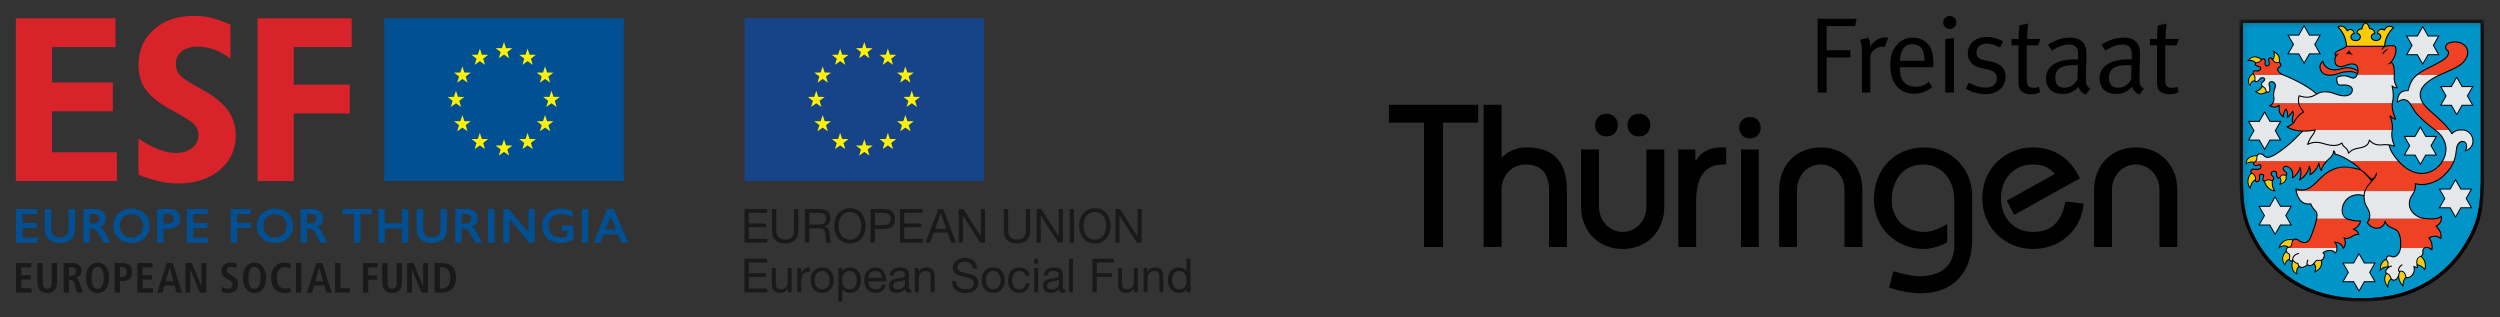 <svg width="315" height="40" viewBox="0 0 315 40" fill="none" xmlns="http://www.w3.org/2000/svg">
<rect x="0" y="0" width="315" height="40" fill="#333333" stroke="none"/>
<path d="M93.801 26.345H96.664V26.818H94.352V28.162H96.507V28.635H94.352V30.097H96.681V30.571H93.801V26.345Z" fill="#1A1919"/>
<path d="M100.598 29.044C100.598 30.109 99.999 30.671 98.966 30.671C97.897 30.671 97.264 30.168 97.264 29.044V26.345H97.816V29.044C97.816 29.79 98.234 30.198 98.966 30.198C99.663 30.198 100.046 29.79 100.046 29.044V26.345H100.598V29.044Z" fill="#1A1919"/>
<path d="M103.12 28.292C103.638 28.292 104.079 28.156 104.079 27.54C104.079 27.126 103.858 26.818 103.341 26.818H101.97V28.292H103.12ZM101.419 26.345H103.37C104.149 26.345 104.631 26.777 104.631 27.451C104.631 27.96 104.41 28.38 103.91 28.523V28.534C104.393 28.629 104.491 28.99 104.532 29.405C104.567 29.819 104.544 30.281 104.776 30.571H104.16C104.003 30.399 104.09 29.943 104.009 29.529C103.951 29.115 103.852 28.766 103.318 28.766H101.97V30.571H101.419V26.345Z" fill="#1A1919"/>
<path d="M107.09 30.198C108.1 30.198 108.524 29.31 108.524 28.458C108.524 27.606 108.1 26.717 107.09 26.717C106.079 26.717 105.655 27.606 105.655 28.458C105.655 29.31 106.079 30.198 107.09 30.198ZM107.09 26.244C108.408 26.244 109.076 27.31 109.076 28.458C109.076 29.606 108.408 30.672 107.09 30.672C105.771 30.672 105.103 29.606 105.103 28.458C105.103 27.31 105.771 26.244 107.09 26.244Z" fill="#1A1919"/>
<path d="M110.24 28.369H111.321C111.942 28.375 112.226 28.097 112.226 27.593C112.226 27.091 111.942 26.818 111.321 26.818H110.24V28.369ZM109.689 26.345H111.506C112.331 26.345 112.779 26.812 112.779 27.593C112.779 28.375 112.331 28.849 111.506 28.843H110.24V30.571H109.689V26.345Z" fill="#1A1919"/>
<path d="M113.39 26.345H116.254V26.818H113.942V28.162H116.097V28.635H113.942V30.097H116.271V30.571H113.39V26.345Z" fill="#1A1919"/>
<path d="M117.824 28.825H119.23L118.538 26.854H118.526L117.824 28.825ZM118.236 26.345H118.846L120.466 30.571H119.857L119.404 29.299H117.649L117.185 30.571H116.616L118.236 26.345Z" fill="#1A1919"/>
<path d="M120.805 26.345H121.392L123.576 29.771H123.588V26.345H124.11V30.571H123.506L121.339 27.179H121.328V30.571H120.805V26.345Z" fill="#1A1919"/>
<path d="M129.805 29.044C129.805 30.109 129.206 30.671 128.173 30.671C127.104 30.671 126.471 30.168 126.471 29.044V26.345H127.023V29.044C127.023 29.79 127.441 30.198 128.173 30.198C128.87 30.198 129.253 29.79 129.253 29.044V26.345H129.805V29.044Z" fill="#1A1919"/>
<path d="M130.62 26.345H131.206L133.391 29.771H133.402V26.345H133.925V30.571H133.32L131.154 27.179H131.142V30.571H130.62V26.345Z" fill="#1A1919"/>
<path d="M134.781 30.571H135.333V26.345H134.781V30.571Z" fill="#1A1919"/>
<path d="M137.953 30.198C138.963 30.198 139.387 29.31 139.387 28.458C139.387 27.606 138.963 26.717 137.953 26.717C136.942 26.717 136.518 27.606 136.518 28.458C136.518 29.31 136.942 30.198 137.953 30.198ZM137.953 26.244C139.271 26.244 139.939 27.31 139.939 28.458C139.939 29.606 139.271 30.672 137.953 30.672C136.634 30.672 135.966 29.606 135.966 28.458C135.966 27.31 136.634 26.244 137.953 26.244Z" fill="#1A1919"/>
<path d="M140.546 26.345H141.132L143.316 29.771H143.328V26.345H143.85V30.571H143.246L141.08 27.179H141.068V30.571H140.546V26.345Z" fill="#1A1919"/>
<path d="M93.801 32.602H96.664V33.075H94.352V34.419H96.507V34.892H94.352V36.355H96.681V36.828H93.801V32.602Z" fill="#1A1919"/>
<path d="M99.744 36.828H99.279V36.343H99.268C99.058 36.721 98.722 36.899 98.292 36.899C97.502 36.899 97.258 36.438 97.258 35.781V33.768H97.752V35.84C97.752 36.213 97.984 36.455 98.362 36.455C98.96 36.455 99.25 36.047 99.25 35.496V33.768H99.744V36.828Z" fill="#1A1919"/>
<path d="M100.46 33.768H100.925V34.413H100.936C101.175 33.922 101.506 33.679 102.04 33.697V34.23C101.244 34.23 100.954 34.691 100.954 35.467V36.828H100.46V33.768Z" fill="#1A1919"/>
<path d="M103.593 36.455C104.11 36.455 104.528 36.041 104.528 35.301C104.528 34.555 104.11 34.141 103.593 34.141C103.076 34.141 102.658 34.555 102.658 35.301C102.658 36.041 103.076 36.455 103.593 36.455ZM103.593 33.697C104.545 33.697 105.05 34.401 105.05 35.301C105.05 36.195 104.545 36.899 103.593 36.899C102.641 36.899 102.135 36.195 102.135 35.301C102.135 34.401 102.641 33.697 103.593 33.697Z" fill="#1A1919"/>
<path d="M107.033 34.141C106.37 34.141 106.115 34.721 106.115 35.295C106.115 35.899 106.382 36.455 107.062 36.455C107.736 36.455 107.962 35.869 107.962 35.271C107.962 34.697 107.672 34.141 107.033 34.141ZM105.639 33.768H106.133V34.182H106.144C106.307 33.845 106.69 33.697 107.103 33.697C108.026 33.697 108.485 34.443 108.485 35.307C108.485 36.171 108.032 36.899 107.114 36.899C106.806 36.899 106.365 36.781 106.144 36.42H106.133V38H105.639V33.768Z" fill="#1A1919"/>
<path d="M111.141 35.005C111.118 34.526 110.764 34.141 110.276 34.141C109.759 34.141 109.451 34.537 109.416 35.005H111.141ZM111.617 35.857C111.484 36.532 111.007 36.899 110.334 36.899C109.375 36.899 108.922 36.225 108.893 35.289C108.893 34.372 109.486 33.697 110.305 33.697C111.367 33.697 111.693 34.709 111.663 35.449H109.416C109.399 35.981 109.695 36.455 110.351 36.455C110.757 36.455 111.042 36.254 111.129 35.857H111.617Z" fill="#1A1919"/>
<path d="M114.023 35.248C113.831 35.39 113.46 35.396 113.129 35.455C112.803 35.514 112.524 35.633 112.524 36.005C112.524 36.337 112.803 36.455 113.106 36.455C113.756 36.455 114.023 36.041 114.023 35.763V35.248ZM114.825 36.816C114.737 36.87 114.627 36.899 114.471 36.899C114.215 36.899 114.052 36.757 114.052 36.425C113.779 36.751 113.414 36.899 112.995 36.899C112.449 36.899 112.002 36.651 112.002 36.041C112.002 35.348 112.508 35.201 113.018 35.1C113.564 34.993 114.029 35.029 114.029 34.65C114.029 34.212 113.674 34.141 113.361 34.141C112.943 34.141 112.635 34.272 112.612 34.721H112.118C112.147 33.964 112.722 33.697 113.39 33.697C113.93 33.697 114.517 33.822 114.517 34.538V36.112C114.517 36.349 114.517 36.455 114.674 36.455C114.714 36.455 114.761 36.449 114.825 36.425V36.816Z" fill="#1A1919"/>
<path d="M115.274 33.768H115.739V34.253H115.75C115.959 33.875 116.296 33.697 116.726 33.697C117.516 33.697 117.76 34.158 117.76 34.816V36.828H117.266V34.757C117.266 34.384 117.033 34.141 116.656 34.141C116.058 34.141 115.768 34.549 115.768 35.1V36.828H115.274V33.768Z" fill="#1A1919"/>
<path d="M122.577 33.839C122.513 33.235 122.118 32.975 121.549 32.975C121.085 32.975 120.62 33.147 120.62 33.697C120.62 34.218 121.282 34.295 121.95 34.449C122.612 34.603 123.274 34.839 123.274 35.668C123.274 36.568 122.408 36.929 121.654 36.929C120.724 36.929 119.94 36.467 119.94 35.437H120.463C120.463 36.147 121.043 36.455 121.671 36.455C122.17 36.455 122.722 36.295 122.722 35.686C122.722 35.106 122.06 35.005 121.398 34.857C120.736 34.709 120.068 34.514 120.068 33.739C120.068 32.881 120.817 32.502 121.572 32.502C122.42 32.502 123.065 32.91 123.099 33.839H122.577Z" fill="#1A1919"/>
<path d="M125.146 36.455C125.663 36.455 126.081 36.041 126.081 35.301C126.081 34.555 125.663 34.141 125.146 34.141C124.629 34.141 124.211 34.555 124.211 35.301C124.211 36.041 124.629 36.455 125.146 36.455ZM125.146 33.697C126.099 33.697 126.604 34.401 126.604 35.301C126.604 36.195 126.099 36.899 125.146 36.899C124.194 36.899 123.688 36.195 123.688 35.301C123.688 34.401 124.194 33.697 125.146 33.697Z" fill="#1A1919"/>
<path d="M129.214 34.751C129.138 34.367 128.877 34.141 128.47 34.141C127.756 34.141 127.535 34.715 127.535 35.337C127.535 35.898 127.785 36.455 128.412 36.455C128.888 36.455 129.173 36.171 129.237 35.71H129.742C129.631 36.455 129.173 36.899 128.417 36.899C127.5 36.899 127.012 36.248 127.012 35.337C127.012 34.419 127.477 33.697 128.429 33.697C129.109 33.697 129.655 34.023 129.724 34.751H129.214Z" fill="#1A1919"/>
<path d="M130.313 36.828H130.807V33.768H130.313V36.828ZM130.312 33.218H130.806V32.602H130.312V33.218Z" fill="#1A1919"/>
<path d="M133.421 35.248C133.229 35.39 132.858 35.396 132.527 35.455C132.201 35.514 131.922 35.633 131.922 36.005C131.922 36.337 132.201 36.455 132.503 36.455C133.154 36.455 133.421 36.041 133.421 35.763V35.248ZM134.222 36.816C134.135 36.87 134.025 36.899 133.869 36.899C133.613 36.899 133.45 36.757 133.45 36.425C133.177 36.751 132.811 36.899 132.393 36.899C131.847 36.899 131.4 36.651 131.4 36.041C131.4 35.348 131.906 35.201 132.416 35.1C132.962 34.993 133.427 35.029 133.427 34.65C133.427 34.212 133.072 34.141 132.759 34.141C132.341 34.141 132.033 34.272 132.01 34.721H131.516C131.545 33.964 132.12 33.697 132.788 33.697C133.328 33.697 133.915 33.822 133.915 34.538V36.112C133.915 36.349 133.915 36.455 134.072 36.455C134.112 36.455 134.159 36.449 134.222 36.425V36.816Z" fill="#1A1919"/>
<path d="M134.701 36.828H135.195V32.602H134.701V36.828Z" fill="#1A1919"/>
<path d="M137.635 32.602H140.359V33.075H138.187V34.419H140.092V34.892H138.187V36.828H137.635V32.602Z" fill="#1A1919"/>
<path d="M143.364 36.828H142.899V36.343H142.887C142.678 36.721 142.341 36.899 141.911 36.899C141.122 36.899 140.877 36.438 140.877 35.781V33.768H141.371V35.84C141.371 36.213 141.604 36.455 141.981 36.455C142.579 36.455 142.87 36.047 142.87 35.496V33.768H143.364V36.828Z" fill="#1A1919"/>
<path d="M144.097 33.768H144.561V34.253H144.573C144.782 33.875 145.119 33.697 145.549 33.697C146.339 33.697 146.583 34.158 146.583 34.816V36.828H146.089V34.757C146.089 34.384 145.857 34.141 145.48 34.141C144.881 34.141 144.591 34.549 144.591 35.1V36.828H144.097V33.768Z" fill="#1A1919"/>
<path d="M148.606 36.455C149.268 36.455 149.523 35.875 149.523 35.301C149.523 34.697 149.257 34.141 148.577 34.141C147.903 34.141 147.677 34.727 147.677 35.325C147.677 35.899 147.967 36.455 148.606 36.455ZM150 36.828H149.506V36.414H149.494C149.332 36.751 148.949 36.899 148.536 36.899C147.613 36.899 147.154 36.153 147.154 35.289C147.154 34.425 147.607 33.697 148.525 33.697C148.833 33.697 149.274 33.816 149.494 34.176H149.506V32.602H150V36.828Z" fill="#1A1919"/>
<path d="M4.713 26.338V26.979H2.827V28.093H4.633V28.733H2.827V29.939H4.755V30.579H2.023V26.338H4.713Z" fill="#005093"/>
<path d="M6.457 26.338V28.806C6.457 29.06 6.494 29.261 6.569 29.41C6.643 29.56 6.765 29.683 6.934 29.78C7.103 29.878 7.299 29.927 7.524 29.927C7.77 29.927 7.979 29.881 8.151 29.788C8.323 29.696 8.448 29.571 8.528 29.412C8.607 29.253 8.647 29.033 8.647 28.752V26.338H9.452V28.858C9.452 29.429 9.284 29.867 8.948 30.174C8.612 30.48 8.138 30.634 7.524 30.634C7.138 30.634 6.804 30.565 6.521 30.424C6.238 30.285 6.022 30.083 5.873 29.819C5.724 29.555 5.65 29.245 5.65 28.889V26.338H6.457Z" fill="#005093"/>
<path d="M11.833 28.148C12.043 28.148 12.209 28.094 12.329 27.987C12.45 27.879 12.51 27.733 12.51 27.546C12.51 27.352 12.45 27.207 12.331 27.111C12.211 27.015 12.042 26.966 11.821 26.966H11.321V28.148H11.833ZM12.014 26.338C12.406 26.338 12.725 26.449 12.971 26.669C13.217 26.89 13.341 27.177 13.341 27.531C13.341 27.772 13.28 27.982 13.158 28.161C13.036 28.34 12.854 28.481 12.614 28.585C12.747 28.657 12.865 28.756 12.968 28.882C13.072 29.008 13.2 29.22 13.353 29.517C13.607 30.031 13.796 30.385 13.919 30.579H13.022C12.96 30.486 12.877 30.338 12.772 30.133C12.541 29.682 12.372 29.378 12.265 29.221C12.158 29.064 12.055 28.952 11.955 28.887C11.856 28.821 11.742 28.788 11.613 28.788H11.321V30.579H10.516V26.338H12.014Z" fill="#005093"/>
<path d="M15.106 28.46C15.106 28.742 15.169 28.995 15.294 29.219C15.419 29.444 15.593 29.618 15.817 29.741C16.04 29.865 16.293 29.927 16.575 29.927C17.002 29.927 17.353 29.79 17.628 29.516C17.903 29.243 18.041 28.892 18.041 28.46C18.041 28.179 17.978 27.926 17.855 27.7C17.73 27.474 17.555 27.299 17.331 27.176C17.104 27.052 16.851 26.991 16.569 26.991C16.287 26.991 16.033 27.053 15.808 27.177C15.582 27.302 15.409 27.476 15.288 27.7C15.166 27.923 15.106 28.177 15.106 28.46ZM16.575 26.283C17.006 26.283 17.394 26.374 17.738 26.555C18.083 26.736 18.357 26.997 18.562 27.338C18.766 27.679 18.869 28.054 18.869 28.46C18.869 28.857 18.769 29.225 18.569 29.564C18.37 29.903 18.096 30.166 17.747 30.353C17.398 30.541 17.006 30.634 16.569 30.634C16.138 30.634 15.746 30.539 15.394 30.348C15.041 30.158 14.767 29.897 14.569 29.564C14.373 29.231 14.275 28.863 14.275 28.46C14.275 28.072 14.373 27.707 14.569 27.364C14.767 27.022 15.037 26.756 15.383 26.567C15.729 26.378 16.126 26.283 16.575 26.283Z" fill="#005093"/>
<path d="M21.209 28.16C21.424 28.16 21.591 28.109 21.711 28.009C21.831 27.909 21.892 27.761 21.892 27.565C21.892 27.174 21.645 26.979 21.152 26.979H20.604V28.16H21.209ZM21.409 26.338C21.798 26.338 22.115 26.453 22.358 26.683C22.601 26.913 22.723 27.209 22.723 27.57C22.723 27.937 22.599 28.234 22.354 28.461C22.107 28.687 21.782 28.8 21.379 28.8H20.604V30.579H19.8V26.338H21.409Z" fill="#005093"/>
<path d="M26.23 26.338V26.979H24.345V28.093H26.15V28.733H24.345V29.939H26.272V30.579H23.541V26.338H26.23Z" fill="#005093"/>
<path d="M31.61 26.338V26.979H29.876V28.075H31.61V28.721H29.876V30.579H29.072V26.338H31.61Z" fill="#005093"/>
<path d="M33.184 28.46C33.184 28.742 33.247 28.995 33.372 29.219C33.498 29.444 33.671 29.618 33.895 29.741C34.118 29.865 34.371 29.927 34.654 29.927C35.081 29.927 35.432 29.79 35.706 29.516C35.981 29.243 36.119 28.892 36.119 28.46C36.119 28.179 36.057 27.926 35.933 27.7C35.809 27.474 35.634 27.299 35.409 27.176C35.183 27.052 34.929 26.991 34.648 26.991C34.365 26.991 34.112 27.053 33.886 27.177C33.661 27.302 33.487 27.476 33.366 27.7C33.245 27.923 33.184 28.177 33.184 28.46ZM34.654 26.283C35.085 26.283 35.472 26.374 35.817 26.555C36.161 26.736 36.436 26.997 36.64 27.338C36.845 27.679 36.948 28.054 36.948 28.46C36.948 28.857 36.848 29.225 36.648 29.564C36.449 29.903 36.174 30.166 35.826 30.353C35.477 30.541 35.085 30.634 34.648 30.634C34.217 30.634 33.825 30.539 33.472 30.348C33.119 30.158 32.845 29.897 32.648 29.564C32.452 29.231 32.353 28.863 32.353 28.46C32.353 28.072 32.452 27.707 32.648 27.364C32.845 27.022 33.116 26.756 33.462 26.567C33.807 26.378 34.204 26.283 34.654 26.283Z" fill="#005093"/>
<path d="M39.196 28.148C39.406 28.148 39.572 28.094 39.692 27.987C39.812 27.879 39.872 27.733 39.872 27.546C39.872 27.352 39.813 27.207 39.693 27.111C39.574 27.015 39.404 26.966 39.183 26.966H38.683V28.148H39.196ZM39.377 26.338C39.769 26.338 40.087 26.449 40.333 26.669C40.58 26.89 40.703 27.177 40.703 27.531C40.703 27.772 40.642 27.982 40.52 28.161C40.398 28.34 40.217 28.481 39.976 28.585C40.109 28.657 40.227 28.756 40.33 28.882C40.434 29.008 40.562 29.22 40.715 29.517C40.969 30.031 41.158 30.385 41.281 30.579H40.385C40.322 30.486 40.239 30.338 40.134 30.133C39.903 29.682 39.735 29.378 39.627 29.221C39.52 29.064 39.417 28.952 39.318 28.887C39.218 28.821 39.104 28.788 38.975 28.788H38.683V30.579H37.879V26.338H39.377Z" fill="#005093"/>
<path d="M46.884 26.338V26.979H45.407V30.579H44.602V26.979H43.124V26.338H46.884Z" fill="#005093"/>
<path d="M48.477 26.338V28.123H50.636V26.338H51.441V30.579H50.636V28.788H48.477V30.579H47.672V26.338H48.477Z" fill="#005093"/>
<path d="M53.31 26.338V28.806C53.31 29.06 53.347 29.261 53.422 29.41C53.496 29.56 53.618 29.683 53.787 29.78C53.956 29.878 54.152 29.927 54.377 29.927C54.623 29.927 54.832 29.881 55.004 29.788C55.176 29.696 55.301 29.571 55.381 29.412C55.46 29.253 55.5 29.033 55.5 28.752V26.338H56.305V28.858C56.305 29.429 56.137 29.867 55.801 30.174C55.465 30.48 54.991 30.634 54.377 30.634C53.991 30.634 53.657 30.565 53.374 30.424C53.091 30.285 52.875 30.083 52.726 29.819C52.577 29.555 52.503 29.245 52.503 28.889V26.338H53.31Z" fill="#005093"/>
<path d="M58.687 28.148C58.897 28.148 59.062 28.094 59.183 27.987C59.303 27.879 59.363 27.733 59.363 27.546C59.363 27.352 59.304 27.207 59.184 27.111C59.065 27.015 58.895 26.966 58.674 26.966H58.174V28.148H58.687ZM58.868 26.338C59.26 26.338 59.578 26.449 59.824 26.669C60.071 26.89 60.194 27.177 60.194 27.531C60.194 27.772 60.133 27.982 60.011 28.161C59.889 28.34 59.708 28.481 59.467 28.585C59.6 28.657 59.718 28.756 59.821 28.882C59.925 29.008 60.053 29.22 60.206 29.517C60.46 30.031 60.649 30.385 60.772 30.579H59.875C59.813 30.486 59.73 30.338 59.625 30.133C59.394 29.682 59.226 29.378 59.118 29.221C59.011 29.064 58.908 28.952 58.809 28.887C58.709 28.821 58.595 28.788 58.466 28.788H58.174V30.579H57.37V26.338H58.868Z" fill="#005093"/>
<path d="M61.494 30.579H62.299V26.338H61.494V30.579Z" fill="#005093"/>
<path d="M64.118 26.338L66.59 29.298V26.338H67.376V30.579H66.686L64.198 27.57V30.579H63.411V26.338H64.118Z" fill="#005093"/>
<path d="M70.652 26.283C71.165 26.283 71.673 26.4 72.178 26.633V27.382C71.673 27.121 71.177 26.99 70.688 26.99C70.384 26.99 70.114 27.052 69.878 27.176C69.641 27.299 69.458 27.477 69.328 27.709C69.198 27.941 69.133 28.199 69.133 28.485C69.133 28.918 69.274 29.266 69.558 29.53C69.841 29.795 70.213 29.926 70.676 29.926C70.803 29.926 70.925 29.916 71.041 29.894C71.157 29.871 71.296 29.829 71.457 29.766V29.061H70.769V28.42H72.261V30.169C72.056 30.315 71.811 30.429 71.524 30.511C71.236 30.593 70.938 30.634 70.629 30.634C70.189 30.634 69.792 30.542 69.435 30.358C69.079 30.173 68.8 29.916 68.601 29.584C68.401 29.252 68.302 28.882 68.302 28.472C68.302 28.057 68.402 27.682 68.604 27.346C68.805 27.01 69.087 26.749 69.447 26.563C69.807 26.376 70.209 26.283 70.652 26.283Z" fill="#005093"/>
<path d="M73.314 30.579H74.118V26.338H73.314V30.579Z" fill="#005093"/>
<path d="M76.292 28.925H77.635L76.932 27.246L76.292 28.925ZM77.341 26.338L79.179 30.579H78.329L77.898 29.547H76.047L75.645 30.579H74.802L76.518 26.338H77.341Z" fill="#005093"/>
<path d="M2.013 33.143H3.933V33.687H2.682V34.679H3.865V35.223H2.682V36.321H3.985V36.864H2.013V33.143Z" fill="#1A1919"/>
<path d="M5.374 33.143V35.553C5.374 36.172 5.557 36.374 5.949 36.374C6.331 36.374 6.52 36.172 6.52 35.553V33.143H7.189V35.553C7.189 36.534 6.635 36.918 5.949 36.918C5.259 36.918 4.705 36.534 4.705 35.553V33.143H5.374Z" fill="#1A1919"/>
<path d="M8.97 34.764C9.326 34.764 9.566 34.578 9.566 34.199C9.566 33.772 9.347 33.666 8.97 33.666H8.698V34.764H8.97ZM8.028 33.143H9.169C9.817 33.143 10.257 33.442 10.257 34.124C10.257 34.609 9.959 34.935 9.551 34.999V35.015C9.687 35.036 9.838 35.1 9.953 35.446L10.43 36.865H9.718L9.357 35.654C9.268 35.361 9.096 35.265 8.849 35.265H8.698V36.865H8.028V33.143Z" fill="#1A1919"/>
<path d="M12.3 36.395C12.723 36.395 13.063 36.028 13.063 35.004C13.063 33.98 12.723 33.613 12.3 33.613C11.876 33.613 11.536 33.98 11.536 35.004C11.536 36.028 11.876 36.395 12.3 36.395ZM12.3 33.09C13.058 33.09 13.754 33.666 13.754 35.004C13.754 36.342 13.058 36.918 12.3 36.918C11.541 36.918 10.845 36.342 10.845 35.004C10.845 33.666 11.541 33.09 12.3 33.09Z" fill="#1A1919"/>
<path d="M15.362 34.887C15.781 34.887 15.964 34.678 15.964 34.274C15.964 33.868 15.781 33.666 15.362 33.666H15.111V34.887H15.362ZM14.442 33.143H15.488C16.241 33.143 16.634 33.57 16.634 34.274C16.634 34.977 16.241 35.409 15.488 35.409H15.111V36.865H14.442V33.143Z" fill="#1A1919"/>
<path d="M17.305 33.143H19.225V33.687H17.975V34.679H19.157V35.223H17.975V36.321H19.278V36.864H17.305V33.143Z" fill="#1A1919"/>
<path d="M21.849 35.447L21.389 33.708H21.378L20.875 35.447H21.849ZM21.99 35.969H20.735L20.473 36.865H19.803L21.027 33.143H21.76L22.937 36.865H22.246L21.99 35.969Z" fill="#1A1919"/>
<path d="M23.368 33.143H24.163L25.377 36.065H25.387V33.143H25.994V36.864H25.194L23.985 33.964H23.974V36.864H23.368V33.143Z" fill="#1A1919"/>
<path d="M27.975 36.145C28.105 36.23 28.393 36.374 28.749 36.374C29.042 36.374 29.304 36.209 29.304 35.836C29.304 35.569 29.152 35.452 28.828 35.27L28.487 35.079C28.126 34.876 27.891 34.582 27.891 34.103C27.891 33.436 28.43 33.09 29.042 33.09C29.429 33.09 29.701 33.191 29.806 33.223L29.774 33.794C29.612 33.73 29.398 33.634 29.089 33.634C28.755 33.634 28.581 33.815 28.581 34.071C28.581 34.348 28.765 34.454 28.969 34.572L29.361 34.796C29.79 35.041 29.994 35.276 29.994 35.798C29.994 36.555 29.466 36.918 28.77 36.918C28.404 36.918 28.121 36.865 27.938 36.752L27.975 36.145Z" fill="#1A1919"/>
<path d="M32.063 36.395C32.487 36.395 32.827 36.028 32.827 35.004C32.827 33.98 32.487 33.613 32.063 33.613C31.639 33.613 31.299 33.98 31.299 35.004C31.299 36.028 31.639 36.395 32.063 36.395ZM32.063 33.09C32.821 33.09 33.517 33.666 33.517 35.004C33.517 36.342 32.821 36.918 32.063 36.918C31.304 36.918 30.608 36.342 30.608 35.004C30.608 33.666 31.304 33.09 32.063 33.09Z" fill="#1A1919"/>
<path d="M36.634 36.785C36.498 36.859 36.173 36.918 35.844 36.918C34.735 36.918 34.164 36.091 34.164 35.004C34.164 33.916 34.735 33.09 35.822 33.09C36.194 33.09 36.498 33.191 36.634 33.244L36.597 33.858C36.461 33.788 36.246 33.655 35.907 33.655C35.352 33.655 34.876 34.039 34.876 35.004C34.876 35.969 35.352 36.353 35.907 36.353C36.231 36.353 36.445 36.273 36.597 36.161L36.634 36.785Z" fill="#1A1919"/>
<path d="M37.291 36.864H37.96V33.143H37.291V36.864Z" fill="#1A1919"/>
<path d="M40.703 35.447L40.243 33.708H40.232L39.73 35.447H40.703ZM40.844 35.969H39.589L39.327 36.865H38.657L39.881 33.143H40.614L41.791 36.865H41.1L40.844 35.969Z" fill="#1A1919"/>
<path d="M42.212 33.143H42.881V36.321H44.085V36.864H42.212V33.143Z" fill="#1A1919"/>
<path d="M45.73 33.143H47.577V33.687H46.399V34.7H47.524V35.244H46.399V36.864H45.73V33.143Z" fill="#1A1919"/>
<path d="M48.834 33.143V35.553C48.834 36.172 49.017 36.374 49.409 36.374C49.791 36.374 49.98 36.172 49.98 35.553V33.143H50.649V35.553C50.649 36.534 50.094 36.918 49.409 36.918C48.719 36.918 48.165 36.534 48.165 35.553V33.143H48.834Z" fill="#1A1919"/>
<path d="M51.295 33.143H52.09L53.304 36.065H53.314V33.143H53.921V36.864H53.121L51.912 33.964H51.901V36.864H51.295V33.143Z" fill="#1A1919"/>
<path d="M55.425 36.342H55.65C56.404 36.342 56.744 35.819 56.744 35.004C56.744 34.188 56.404 33.666 55.65 33.666H55.425V36.342ZM54.756 33.143H55.707C56.848 33.143 57.455 33.772 57.455 35.004C57.455 36.257 56.722 36.865 55.707 36.865H54.756V33.143Z" fill="#1A1919"/>
<path d="M93.811 22.811H123.992V2.307H93.811V22.811Z" fill="#174489"/>
<path d="M112.524 8.17L111.873 7.702L111.222 8.17L111.457 7.393L110.82 6.905L111.616 6.894L111.873 6.124L112.13 6.894L112.926 6.905L112.29 7.393L112.524 8.17Z" fill="#FFF101"/>
<path d="M109.552 7.339L108.901 6.871L108.249 7.339L108.484 6.562L107.847 6.075L108.643 6.063L108.901 5.293L109.158 6.063L109.954 6.075L109.317 6.562L109.552 7.339Z" fill="#FFF101"/>
<path d="M114.726 10.415L114.075 9.946L113.424 10.415L113.659 9.638L113.022 9.15L113.818 9.138L114.075 8.368L114.333 9.138L115.128 9.15L114.492 9.638L114.726 10.415Z" fill="#FFF101"/>
<path d="M115.533 13.476L114.882 13.008L114.231 13.476L114.466 12.699L113.829 12.212L114.625 12.2L114.882 11.43L115.139 12.2L115.935 12.212L115.298 12.699L115.533 13.476Z" fill="#FFF101"/>
<path d="M114.726 16.544L114.075 16.076L113.424 16.544L113.659 15.767L113.022 15.279L113.818 15.267L114.075 14.498L114.333 15.267L115.128 15.279L114.492 15.767L114.726 16.544Z" fill="#FFF101"/>
<path d="M112.524 18.788L111.873 18.32L111.222 18.788L111.457 18.01L110.82 17.523L111.616 17.511L111.873 16.741L112.13 17.511L112.926 17.523L112.29 18.01L112.524 18.788Z" fill="#FFF101"/>
<path d="M109.552 19.606L108.902 19.137L108.25 19.606L108.485 18.829L107.848 18.341L108.644 18.329L108.902 17.56L109.158 18.329L109.955 18.341L109.317 18.829L109.552 19.606Z" fill="#FFF101"/>
<path d="M106.509 18.788L105.858 18.32L105.207 18.788L105.441 18.01L104.805 17.523L105.601 17.511L105.858 16.741L106.115 17.511L106.911 17.523L106.274 18.01L106.509 18.788Z" fill="#FFF101"/>
<path d="M104.307 16.544L103.656 16.076L103.005 16.544L103.24 15.767L102.602 15.28L103.399 15.267L103.656 14.498L103.913 15.267L104.709 15.28L104.072 15.767L104.307 16.544Z" fill="#FFF101"/>
<path d="M103.501 13.479L102.85 13.011L102.198 13.479L102.433 12.703L101.796 12.214L102.592 12.203L102.85 11.433L103.107 12.203L103.903 12.214L103.265 12.703L103.501 13.479Z" fill="#FFF101"/>
<path d="M104.307 10.415L103.656 9.946L103.005 10.415L103.24 9.637L102.602 9.15L103.399 9.138L103.656 8.368L103.913 9.138L104.709 9.15L104.072 9.637L104.307 10.415Z" fill="#FFF101"/>
<path d="M106.509 8.17L105.858 7.702L105.207 8.17L105.441 7.393L104.805 6.905L105.601 6.894L105.858 6.124L106.115 6.894L106.911 6.905L106.274 7.393L106.509 8.17Z" fill="#FFF101"/>
<path d="M2 2.307H14.55V5.934H6.555V10.392H14.218V14.019H6.555V19.183H14.731V22.81H2V2.307Z" fill="#D8232A"/>
<path d="M29.038 3.106V7.379C27.69 6.375 26.313 5.873 24.905 5.873C24.08 5.873 23.417 6.068 22.914 6.457C22.411 6.847 22.16 7.369 22.16 8.024C22.16 8.639 22.351 9.141 22.733 9.531C23.115 9.92 24.02 10.499 25.448 11.267C26.876 12.036 27.942 12.881 28.646 13.804C29.349 14.726 29.702 15.822 29.702 17.093C29.702 18.855 29.025 20.299 27.671 21.427C26.317 22.554 24.578 23.117 22.456 23.117C20.88 23.117 19.212 22.748 17.453 22.011V17.462C19.258 18.671 20.819 19.275 22.137 19.275C22.968 19.275 23.652 19.065 24.19 18.645C24.727 18.225 24.996 17.687 24.996 17.031C24.996 16.457 24.804 15.986 24.422 15.617C24.04 15.248 23.115 14.669 21.647 13.88C20.179 13.091 19.112 12.266 18.449 11.406C17.785 10.545 17.453 9.469 17.453 8.178C17.453 6.354 18.096 4.869 19.384 3.721C20.672 2.573 22.34 2 24.392 2C25.216 2 25.931 2.071 26.534 2.215C27.137 2.358 27.972 2.656 29.038 3.106Z" fill="#D8232A"/>
<path d="M32.456 2.307H44.312V5.934H37.011V10.668H44.071V14.296H37.011V22.81H32.456V2.307Z" fill="#D8232A"/>
<path d="M48.414 22.811H78.597V2.307H48.414V22.811Z" fill="#005093"/>
<path d="M67.127 8.17L66.475 7.702L65.824 8.17L66.06 7.393L65.422 6.905L66.218 6.894L66.475 6.124L66.733 6.894L67.529 6.905L66.892 7.393L67.127 8.17Z" fill="#FFF101"/>
<path d="M64.154 7.339L63.503 6.871L62.852 7.339L63.087 6.562L62.45 6.075L63.246 6.063L63.503 5.293L63.76 6.063L64.556 6.075L63.919 6.562L64.154 7.339Z" fill="#FFF101"/>
<path d="M69.328 10.414L68.677 9.946L68.026 10.414L68.261 9.638L67.624 9.15L68.42 9.138L68.677 8.368L68.935 9.138L69.731 9.15L69.094 9.638L69.328 10.414Z" fill="#FFF101"/>
<path d="M70.135 13.476L69.485 13.008L68.833 13.476L69.068 12.699L68.431 12.211L69.227 12.2L69.485 11.43L69.742 12.2L70.538 12.211L69.9 12.699L70.135 13.476Z" fill="#FFF101"/>
<path d="M69.328 16.544L68.677 16.076L68.026 16.544L68.261 15.767L67.624 15.279L68.42 15.267L68.677 14.498L68.935 15.267L69.731 15.279L69.094 15.767L69.328 16.544Z" fill="#FFF101"/>
<path d="M67.127 18.788L66.476 18.32L65.824 18.788L66.06 18.01L65.422 17.523L66.218 17.511L66.476 16.741L66.733 17.511L67.529 17.523L66.892 18.01L67.127 18.788Z" fill="#FFF101"/>
<path d="M64.154 19.606L63.504 19.137L62.852 19.606L63.087 18.829L62.45 18.341L63.246 18.329L63.504 17.559L63.76 18.329L64.557 18.341L63.92 18.829L64.154 19.606Z" fill="#FFF101"/>
<path d="M61.111 18.788L60.46 18.32L59.809 18.788L60.044 18.01L59.407 17.523L60.203 17.511L60.46 16.741L60.717 17.511L61.514 17.523L60.876 18.01L61.111 18.788Z" fill="#FFF101"/>
<path d="M58.91 16.544L58.259 16.076L57.607 16.544L57.842 15.767L57.205 15.28L58.001 15.267L58.259 14.498L58.516 15.267L59.312 15.28L58.675 15.767L58.91 16.544Z" fill="#FFF101"/>
<path d="M58.103 13.479L57.452 13.011L56.801 13.479L57.036 12.703L56.399 12.214L57.195 12.203L57.452 11.433L57.709 12.203L58.505 12.214L57.868 12.703L58.103 13.479Z" fill="#FFF101"/>
<path d="M58.91 10.414L58.258 9.946L57.607 10.414L57.843 9.637L57.205 9.15L58.001 9.138L58.258 8.368L58.516 9.138L59.312 9.15L58.675 9.637L58.91 10.414Z" fill="#FFF101"/>
<path d="M61.111 8.17L60.46 7.702L59.809 8.17L60.044 7.393L59.407 6.905L60.203 6.894L60.46 6.124L60.717 6.894L61.514 6.905L60.876 7.393L61.111 8.17Z" fill="#FFF101"/>
<mask id="mask0_404_646" style="mask-type:alpha" maskUnits="userSpaceOnUse" x="282" y="2" width="31" height="36">
<path d="M282.176 2.457H313V38H282.176V2.457Z" fill="white"/>
</mask>
<g mask="url(#mask0_404_646)">
<path d="M311.535 28.896C312.412 26.926 312.499 25.147 312.571 23.058V2.884H282.607V23.062C282.675 25.147 282.766 26.929 283.641 28.896C286.23 34.71 291.395 37.649 297.58 37.572C303.766 37.649 308.948 34.707 311.535 28.896Z" fill="#0094C9"/>
</g>
<mask id="mask1_404_646" style="mask-type:alpha" maskUnits="userSpaceOnUse" x="282" y="2" width="31" height="36">
<path d="M282.176 2.457H313V38H282.176V2.457Z" fill="white"/>
</mask>
<g mask="url(#mask1_404_646)">
<path d="M311.927 29.067C309.268 35.048 303.926 38.078 297.584 37.999C291.236 38.078 285.911 35.051 283.247 29.067C282.345 27.042 282.247 25.218 282.176 23.069V2.457H313V23.069C312.927 25.218 312.832 27.042 311.927 29.067ZM311.535 28.896C312.412 26.926 312.499 25.147 312.571 23.058V2.884H282.607V23.062C282.675 25.147 282.766 26.929 283.641 28.896C286.229 34.71 291.395 37.649 297.58 37.572C303.766 37.649 308.948 34.707 311.535 28.896Z" fill="black"/>
</g>
<path d="M307.386 6.953H305.971L305.263 8.192L304.552 6.953H303.138L303.844 5.713L303.138 4.475H304.552L305.263 3.235L305.971 4.475H307.386L306.677 5.713L307.386 6.953ZM307.153 6.818L306.523 5.713L307.153 4.61H305.895L305.263 3.506L304.632 4.61H303.371L304.001 5.713L303.371 6.818H304.632L305.263 7.921L305.895 6.818H307.153Z" fill="black"/>
<path d="M307.153 6.818H305.894L305.262 7.921L304.632 6.818H303.371L304.001 5.713L303.371 4.61H304.632L305.262 3.506L305.894 4.61H307.153L306.523 5.713L307.153 6.818Z" fill="#E6E7E8"/>
<path d="M311.671 13.325H310.255L309.548 14.564L308.841 13.325H307.426L308.133 12.086L307.426 10.847H308.841L309.548 9.608L310.255 10.847H311.671L310.962 12.086L311.671 13.325ZM311.439 13.191L310.807 12.086L311.439 10.982H310.177L309.548 9.878L308.918 10.982H307.655L308.287 12.086L307.655 13.191H308.918L309.548 14.296L310.177 13.191H311.439Z" fill="black"/>
<path d="M311.439 13.191H310.177L309.548 14.296L308.918 13.191H307.655L308.287 12.086L307.655 10.982H308.918L309.548 9.878L310.177 10.982H311.439L310.807 12.086L311.439 13.191Z" fill="#E6E7E8"/>
<path d="M307.089 19.596H305.673L304.967 20.837L304.258 19.596H302.843L303.55 18.356L302.843 17.119H304.258L304.967 15.88L305.673 17.119H307.089L306.382 18.356L307.089 19.596ZM306.856 19.462L306.227 18.356L306.856 17.253H305.597L304.967 16.15L304.337 17.253H303.076L303.705 18.356L303.076 19.462H304.337L304.967 20.565L305.597 19.462H306.856Z" fill="black"/>
<path d="M306.856 19.462H305.597L304.966 20.565L304.337 19.462H303.076L303.705 18.356L303.076 17.253H304.337L304.966 16.151L305.597 17.253H306.856L306.227 18.356L306.856 19.462Z" fill="#E6E7E8"/>
<path d="M311.514 26.242H310.1L309.391 27.48L308.684 26.242H307.269L307.978 25.003L307.269 23.762H308.684L309.391 22.523L310.1 23.762H311.514L310.807 25.003L311.514 26.242ZM311.284 26.106L310.654 25.003L311.284 23.898H310.022L309.393 22.793L308.761 23.898H307.499L308.129 25.003L307.499 26.106H308.761L309.393 27.211L310.022 26.106H311.284Z" fill="black"/>
<path d="M311.284 26.106H310.022L309.394 27.211L308.762 26.106H307.499L308.128 25.003L307.499 23.898H308.762L309.394 22.794L310.022 23.898H311.284L310.654 25.003L311.284 26.106Z" fill="#E6E7E8"/>
<path d="M299.357 35.555H297.94L297.234 36.792L296.523 35.555H295.11L295.817 34.315L295.11 33.077H296.523L297.234 31.838L297.94 33.077H299.357L298.648 34.315L299.357 35.555ZM299.124 35.419L298.494 34.315L299.124 33.21H297.864L297.234 32.105L296.601 33.21H295.343L295.972 34.315L295.343 35.419H296.601L297.234 36.524L297.864 35.419H299.124Z" fill="black"/>
<path d="M299.125 35.419H297.864L297.234 36.524L296.601 35.419H295.343L295.973 34.315L295.343 33.21H296.601L297.234 32.105L297.864 33.21H299.125L298.494 34.315L299.125 35.419Z" fill="#E6E7E8"/>
<path d="M288.787 28.408H287.368L286.661 29.646L285.957 28.408H284.538L285.249 27.167L284.538 25.929H285.957L286.661 24.69L287.368 25.929H288.787L288.077 27.167L288.787 28.408ZM288.554 28.272L287.923 27.167L288.554 26.065H287.295L286.661 24.96L286.033 26.065H284.77L285.402 27.167L284.77 28.272H286.033L286.661 29.375L287.295 28.272H288.554Z" fill="black"/>
<path d="M288.554 28.272H287.294L286.661 29.375L286.033 28.272H284.77L285.402 27.167L284.77 26.065H286.033L286.661 24.96L287.294 26.065H288.554L287.923 27.167L288.554 28.272Z" fill="#E6E7E8"/>
<path d="M287.467 17.709H286.05L285.344 18.949L284.635 17.709H283.22L283.928 16.471L283.22 15.231H284.635L285.344 13.993L286.05 15.231H287.467L286.761 16.471L287.467 17.709ZM287.234 17.574L286.605 16.471L287.234 15.367H285.974L285.344 14.264L284.714 15.367H283.452L284.082 16.471L283.452 17.574H284.714L285.344 18.679L285.974 17.574H287.234Z" fill="black"/>
<path d="M287.234 17.574H285.973L285.343 18.679L284.714 17.574H283.452L284.082 16.471L283.452 15.367H284.714L285.343 14.264L285.973 15.367H287.234L286.604 16.471L287.234 17.574Z" fill="#E6E7E8"/>
<path d="M292.441 6.843H291.025L290.314 8.083L289.608 6.843H288.192L288.9 5.604L288.192 4.365H289.608L290.314 3.126L291.025 4.365H292.441L291.73 5.604L292.441 6.843ZM292.208 6.709L291.577 5.604L292.208 4.5H290.945L290.314 3.396L289.686 4.5H288.425L289.056 5.604L288.425 6.709H289.686L290.314 7.813L290.945 6.709H292.208Z" fill="black"/>
<path d="M292.208 6.709H290.945L290.314 7.813L289.685 6.709H288.425L289.056 5.604L288.425 4.5H289.685L290.314 3.396L290.945 4.5H292.208L291.577 5.604L292.208 6.709Z" fill="#E6E7E8"/>
<path d="M301.686 9.433H296.983C297 9.4 297.015 9.365 297.031 9.328C297.115 9.122 297.127 8.927 297.09 8.667C297.037 8.291 296.887 8.083 296.386 8.058C295.755 8.03 295.294 8.511 294.717 8.374C294.106 8.226 294.184 7.597 294.219 7.358C294.237 7.23 294.29 7.133 294.355 7.04C294.355 7.04 294.311 7.014 294.293 7.005C294.201 6.951 294.211 6.835 294.246 6.698C294.332 6.476 294.545 6.432 294.771 6.309C294.951 6.211 295.298 6.154 295.646 5.842H300.54C300.54 5.842 301.665 5.595 301.83 5.905C301.917 6.189 302.022 6.856 301.29 7.822C301.647 8.174 301.707 8.652 301.686 9.433Z" fill="#EF4123"/>
<path d="M289.645 13.012C289.575 12.701 289.602 12.402 289.696 12.067C291.118 12.557 291.698 11.928 292.143 11.725C292.729 11.458 293.561 11.566 294.07 11.77C295.615 12.386 296.258 11.963 296.377 11.503C296.468 11.153 296.302 10.59 294.932 10.724C294.753 10.724 294.664 10.709 294.577 10.597C294.489 10.489 294.413 10.107 294.427 9.862C294.458 9.753 294.501 9.748 294.553 9.684C295.267 9.454 295.664 9.533 296.221 9.773C296.594 9.932 296.807 9.8 296.983 9.433H301.686L301.682 9.543C301.583 10.497 302.067 11.058 302.067 11.058C301.83 11.072 301.607 11.028 301.4 10.82C301.579 11.681 301.607 12.261 301.445 12.944L301.436 13.012H289.645Z" fill="#E6E7E8"/>
<path d="M301.42 16.379C301.416 16.427 301.408 16.473 301.4 16.522C301.304 17.081 301.4 17.724 301.727 18.42C301.178 18.213 300.563 18.204 300.257 18.243C299.544 18.333 299.011 18.198 298.536 17.648C298.456 18.256 298.022 18.528 297.217 18.658C296.667 18.746 296.282 18.881 295.908 19.311C295.808 18.524 295.229 18.628 295.079 18.021C294.712 18.285 294.119 18.52 292.766 18.094C291.964 17.841 291.357 17.9 290.765 18.198C291.072 17.188 291.549 17.025 291.713 16.388L291.677 16.395L291.713 16.379H301.42Z" fill="#E6E7E8"/>
<path d="M296.099 20.293H302.192C303.157 21.371 304.369 22.049 305.683 21.803C306.572 21.636 307.321 21.043 307.759 20.293H309.199C308.883 21.117 308.352 21.746 307.571 22.428C306.663 23.09 305.377 23.453 304.324 23.14C304.369 23.51 304.32 23.818 304.221 24.081H289.322C289.309 23.986 289.296 23.894 289.287 23.795C290.772 24.338 291.47 23.305 292.542 22.299C293.545 21.36 294.521 21.027 295.517 21.049C296.193 21.064 297.291 21.293 297.589 21.509C297.206 21.081 296.658 20.651 296.099 20.293Z" fill="#EF4123"/>
<path d="M304.221 24.081C304.133 24.303 304.009 24.492 303.878 24.655C303.046 26.051 304.085 27.21 305.168 27.477C305.357 27.505 305.588 27.537 305.832 27.558H298.54C298.667 27.124 298.58 26.636 298.165 25.978C297.822 25.431 297.868 24.655 297.868 24.655C297.466 24.537 296.806 24.405 296.147 24.775C294.713 25.577 294.999 27.194 295.688 27.558H291.891C291.939 27.297 291.959 27.063 291.93 26.892C291.884 26.604 291.366 26.325 291.147 25.675C290.294 25.851 289.525 25.258 289.323 24.081H304.221Z" fill="#E6E7E8"/>
<path d="M298.54 27.558H305.832C306.499 27.618 307.268 27.601 307.615 27.239C307.646 27.713 307.598 28.127 306.946 28.502C307.554 29.104 307.615 29.525 307.542 30.074C307.052 29.659 306.621 29.7 306.057 29.957C306.422 30.537 306.487 30.774 306.428 31.485C306.049 31.14 305.683 31.1 305.468 31.25H302.469C302.495 31.104 302.5 30.938 302.482 30.757C302.508 29.674 302.178 29.098 301.858 28.931C301.548 28.769 300.672 28.561 300.523 27.861C300.376 28.827 299.1 29.183 298.285 28.055C298.4 27.893 298.486 27.73 298.54 27.558Z" fill="#EF4123"/>
<path d="M305.468 31.249C305.412 31.29 305.368 31.339 305.335 31.399C305.137 31.751 305.494 31.855 305.093 32.271C304.694 32.364 304.328 32.898 304.56 33.266C304.767 33.593 304.59 33.843 304.144 33.564C304.293 33.995 304.174 34.557 303.698 34.868C302.958 35.239 303.21 34.751 302.973 34.439C302.734 34.051 302.408 34.186 302.408 34.186C302.342 34.239 302.249 34.615 302.224 34.723C301.994 35.384 301.416 35.496 301.223 34.987C301.163 34.714 300.883 34.487 300.718 34.453C300.365 34.142 300.843 33.812 301.014 33.653C300.83 33.6 300.866 33.385 300.894 33.132C300.851 32.913 300.64 32.718 300.672 32.627C300.754 32.188 301.006 32.162 301.548 32.374C301.802 32.329 301.935 32.301 302.14 32.034C302.211 31.946 302.404 31.67 302.469 31.249H305.468Z" fill="#E6E7E8"/>
<path d="M294.454 31.249C294.457 31.514 294.381 31.751 294.255 31.878C294.094 31.682 293.953 31.555 293.493 31.555C293.155 31.555 292.716 31.782 292.69 31.859C292.821 31.909 292.875 32.026 292.87 32.166C292.732 33.129 292.088 32.703 291.872 32.83C291.664 32.953 291.602 33.266 291.254 33.425C290.851 33.514 290.721 33.344 290.721 33.344C290.369 33.707 289.634 33.967 289.526 33.178C289.323 33.225 289.072 32.998 288.883 32.771C288.784 32.87 288.626 33.001 288.459 32.711C288.446 32.483 288.593 32.122 288.399 32C288.112 31.82 287.977 31.638 288.124 31.326C288.135 31.296 288.152 31.271 288.172 31.249H294.454Z" fill="#E6E7E8"/>
<path d="M291.891 27.558H295.688C295.727 27.578 295.764 27.595 295.805 27.607C296.49 27.816 297.135 27.932 297.406 27.794C297.438 28.308 296.865 28.792 296.5 28.901C296.815 28.991 297.024 29.009 297.202 29.573C296.875 29.475 296.532 29.654 296.329 29.801C296.063 30.001 295.727 30.148 295.353 29.949C295.529 30.387 295.621 30.743 295.254 31.316C295.083 30.625 294.526 30.571 294.184 30.504C294.369 30.722 294.449 30.996 294.454 31.25H288.172C288.338 31.068 288.663 31.208 288.713 30.87C288.843 30.038 289.259 29.921 289.742 30.376C290.405 30.748 290.801 30.525 291.04 30.111C291.163 29.89 291.72 28.524 291.891 27.558Z" fill="#EF4123"/>
<path d="M284.225 20.293H293.167C292.884 20.589 292.522 21.1 292.502 21.478C292.278 21.302 292.301 21.056 292.175 20.538C291.979 21.231 291.565 21.703 291.051 22.034C291.127 21.618 291.096 21.231 290.979 20.944C290.762 21.903 290.192 22.387 289.732 22.706C289.912 22.326 290 21.558 289.822 21.064C289.685 21.727 289.048 22.345 288.843 22.418C288.857 22.183 289.033 21.618 288.519 21.162C287.773 20.657 287.458 21.253 287.846 21.531C288.261 21.825 288.221 22.111 287.796 22.083C287.657 22.013 287.495 22.024 287.408 22.161C287.187 22.548 286.822 22.622 286.837 21.795C286.735 21.37 286.048 21.613 286.164 22.005L286.301 22.152C286.638 22.427 286.49 22.819 286.085 22.725C285.931 22.63 285.566 22.642 285.443 22.794C285.056 22.893 285.073 22.567 285.224 22.172C285.264 21.953 284.571 21.717 284.699 22.378C284.798 22.918 284.076 23.186 284.176 22.469C284.243 22.335 284.026 21.933 283.722 21.825C283.51 21.654 283.65 21.27 283.931 21.312C284.2 21.352 284.424 21.36 284.681 21.28C284.993 21.185 284.929 20.584 284.54 20.787C284.124 21.004 283.77 20.697 284.045 20.449C284.1 20.412 284.165 20.358 284.225 20.293Z" fill="#EF4123"/>
<path d="M286.365 13.012C286.523 12.777 286.554 12.457 286.49 12.156C286.386 11.681 286.702 11.033 286.698 10.836C286.682 10.122 285.8 10.114 285.909 10.715C286.161 11.384 285.859 11.914 285.525 11.473L285.391 11.117C284.906 10.806 284.79 10.531 285.136 10.315C285.61 9.949 285.203 9.643 284.798 9.87C284.511 10.334 284.198 10.372 284.104 10.168C284.052 10.049 284.188 9.91 284.097 9.621C284.072 9.548 283.997 9.433 283.997 9.433H287.729C289.005 9.944 290.851 10.88 291.918 11.849C291.493 12.1 290.891 12.48 289.696 12.067C289.602 12.402 289.575 12.701 289.645 13.012H286.365Z" fill="#E6E7E8"/>
<path d="M286.365 13.012H289.645C289.72 13.347 289.912 13.695 290.259 14.115C289.696 14.367 289.309 14.945 289.086 15.333C289.064 15.374 289.033 15.415 289.001 15.455C288.522 15.182 289.175 14.535 288.88 13.997C288.641 14.399 288.409 14.67 288.18 14.812C288.307 14.417 288.211 14.095 288.061 13.73C287.876 13.908 287.678 14.294 287.706 14.738C287.218 14.309 287.116 14.075 287.187 13.254C286.77 13.55 286.46 13.582 285.968 13.314C286.145 13.251 286.276 13.143 286.365 13.012Z" fill="#EF4123"/>
<path d="M292.681 7.721C292.74 8.121 293.001 8.419 293.358 8.615C294.25 9.11 294.996 8.509 295.863 8.53C296.193 8.538 296.667 8.647 297.109 8.961C297.106 9.075 297.087 9.18 297.047 9.286C296.444 8.936 295.993 9.005 295.295 9.081C294.943 9.118 294.25 9.494 293.498 9.48C293.005 9.47 292.53 9.25 292.361 8.711C292.229 8.295 292.418 7.911 292.681 7.721Z" fill="#EF4123"/>
<path d="M294.585 3.394C295.06 3.133 295.448 3.364 295.747 3.869C296.048 3.55 296.563 3.752 296.639 4.179C295.944 4.442 296.166 5.119 296.803 5.119C297.541 5.119 297.6 4.353 296.999 4.189C296.978 3.917 297.167 3.632 297.608 3.637C297.619 3.277 297.868 2.957 298.066 2.879C298.334 2.987 298.49 3.277 298.558 3.597C299.011 3.585 299.217 3.986 299.227 4.199C298.501 4.401 298.723 5.109 299.402 5.109C299.982 5.109 300.273 4.391 299.565 4.189C299.576 3.733 300.129 3.53 300.41 3.782C300.767 3.21 301.204 3.229 301.591 3.463C300.695 4.336 300.48 5.238 300.468 5.829H295.664C295.604 4.838 295.235 4.024 294.585 3.394Z" fill="#FFCB05"/>
<path d="M307.759 20.293C308.191 19.559 308.333 18.679 308.032 17.902C307.737 17.137 307.375 16.801 306.828 16.379H308.63C308.733 16.522 308.837 16.671 308.937 16.833C309.172 16.598 309.475 16.443 309.795 16.379H310.459C310.801 16.45 311.117 16.635 311.339 16.952C311.772 17.566 311.741 18.672 310.626 18.998C311.339 17.639 309.65 17.307 309.514 18.807C309.466 19.377 309.362 19.862 309.199 20.293H307.759Z" fill="#E6E7E8"/>
<path d="M303.63 13.012H305.307C305.407 13.163 305.524 13.31 305.658 13.446C306.771 14.601 307.765 15.199 308.63 16.379H306.828C306.28 15.958 305.551 15.451 304.515 14.354C304.246 14.067 303.936 13.429 303.63 13.012Z" fill="#EF4123"/>
<path d="M303.63 13.012C303.497 12.832 303.366 12.693 303.24 12.642C302.914 12.512 302.584 12.471 302.067 12.899C302.097 11.874 302.46 11.397 303.432 11.414C303.67 10.374 304.021 9.884 304.472 9.499C304.496 9.476 304.523 9.455 304.551 9.433H307.422C306.751 9.743 305.958 10.16 305.383 10.817C304.788 11.493 304.841 12.303 305.307 13.012H303.63Z" fill="#E6E7E8"/>
<path d="M307.422 9.433H304.551C305.551 8.625 307.137 8.113 308.061 7.391C308.559 7.001 308.562 6.657 308.459 6.425C307.882 6.055 308.224 5.566 308.506 5.447C309.037 5.222 309.722 5.163 310.346 5.566C310.86 5.895 311.326 6.723 310.436 7.777C309.837 8.484 308.372 9.003 307.736 9.291C307.635 9.335 307.528 9.383 307.422 9.433Z" fill="#EF4123"/>
<path d="M295.94 6.322C296.089 6.44 296.154 6.73 296.518 6.938C296.221 6.938 295.932 6.619 295.651 6.878C295.587 6.675 295.932 6.59 295.94 6.322Z" fill="black"/>
<path d="M300.215 6.631C300.105 6.828 300.246 6.878 300.36 6.734C300.44 6.631 300.567 6.398 301.001 6.148C300.572 6.205 300.26 6.555 300.215 6.631Z" fill="black"/>
<path d="M298.504 22.22C298.564 22.278 298.756 22.487 298.842 22.487C299.178 22.487 299.364 21.871 299.379 21.812C299.393 21.731 299.519 21.742 299.515 21.829C299.5 22.061 299.392 22.27 299.238 22.473C299.145 22.602 299.031 22.729 298.914 22.851C298.492 23.312 297.993 23.827 297.935 24.66C297.931 24.75 297.795 24.74 297.8 24.65C297.855 23.866 298.253 23.384 298.721 22.865C298.761 22.729 298.26 22.244 298.194 22.175C297.999 21.97 297.791 21.717 297.551 21.564C297.47 21.514 297.544 21.397 297.627 21.452C297.928 21.654 298.321 22.035 298.504 22.22Z" fill="black"/>
<path d="M291.713 16.379C290.562 16.609 289.083 16.609 288.166 15.985C288.495 15.853 288.911 15.633 289.086 15.333C289.308 14.945 289.696 14.367 290.259 14.115C289.912 13.695 289.72 13.347 289.645 13.012H301.436C301.375 13.553 301.432 14.055 301.859 15.036C301.623 14.961 301.38 14.862 301.133 14.576C301.28 14.995 301.52 15.59 301.419 16.379H291.713Z" fill="#EF4123"/>
<path d="M294.044 19.004C293.996 19.62 293.549 19.93 293.295 20.163L293.25 20.205C293.223 20.233 293.195 20.261 293.167 20.293H284.225C284.249 20.266 284.269 20.236 284.289 20.205C284.32 20.159 284.343 20.106 284.355 20.054C284.315 19.521 284.59 19.17 285.176 19.518C285.176 19.518 285.343 19.823 285.738 19.835C286.271 19.763 286.717 19.478 287.47 18.925C288.627 18.125 289.422 17.24 289.896 16.762C289.994 16.663 290.08 16.58 290.152 16.519C290.673 16.535 291.205 16.483 291.677 16.395L291.713 16.387C291.549 17.025 291.073 17.188 290.765 18.198C291.357 17.901 291.964 17.841 292.766 18.094C294.119 18.52 294.712 18.285 295.079 18.021C295.23 18.628 295.808 18.524 295.908 19.311C296.282 18.881 296.667 18.747 297.217 18.659C298.022 18.528 298.456 18.256 298.537 17.647C299.011 18.198 299.544 18.332 300.257 18.244C300.431 18.221 300.708 18.213 301.015 18.252L301.018 18.266L301.026 18.29L301.03 18.311L301.034 18.328L301.042 18.352L301.046 18.379L301.054 18.4L301.07 18.45C301.132 18.655 301.223 18.906 301.357 19.151C301.388 19.209 301.421 19.27 301.46 19.328C301.66 19.639 301.882 19.934 302.118 20.205L302.192 20.293H296.099L295.962 20.205C295.254 19.77 294.557 19.456 294.184 19.42C294.283 19.174 294.044 19.004 294.044 19.004Z" fill="#E6E7E8"/>
<path d="M283.997 9.433C283.997 9.433 283.927 9.352 283.913 9.302C283.833 9.007 284.057 8.816 284.414 8.959C284.78 8.92 284.996 8.602 284.73 8.425C284.571 8.365 284.192 8.29 284.153 8.127C284.134 7.812 284.438 7.929 284.671 7.792C284.929 7.642 284.829 7.455 285.156 7.416C285.43 7.386 285.443 7.697 285.402 7.989C285.377 8.468 285.805 8.317 285.909 8.118C285.984 7.622 285.651 7.396 286.063 7.288C286.236 7.243 286.387 7.701 286.658 7.832C286.964 7.979 287.154 7.753 287.311 7.97C287.495 8.256 287.311 8.365 286.996 8.624C286.988 8.716 286.862 8.965 287.542 9.38C287.605 9.403 287.729 9.433 287.729 9.433H283.997Z" fill="#EF4123"/>
<path d="M300.734 34.528C300.404 35.079 300.563 35.553 300.808 35.966C300.861 35.609 300.933 35.323 301.204 35.111C301.186 35.079 301.173 35.047 301.159 35.012C301.109 34.773 300.879 34.575 300.734 34.528ZM302.449 34.243C302.17 34.835 302.356 35.411 302.716 35.836C302.712 35.422 302.866 35.115 303.073 34.9C303.061 34.878 303.054 34.854 303.046 34.827C303.015 34.706 302.996 34.579 302.915 34.477C302.815 34.309 302.647 34.19 302.449 34.243ZM288.929 32.926C288.761 33.52 288.928 34.166 289.321 34.383C289.286 34.109 289.317 33.772 289.593 33.568C289.538 33.49 289.494 33.386 289.47 33.25C289.283 33.25 289.083 33.093 288.929 32.926ZM300.44 32.884C300.213 33.062 300.075 33.296 300.017 33.636C300.007 33.707 299.998 33.776 299.99 33.847C300.226 33.629 300.495 33.564 300.824 33.547C300.784 33.418 300.815 33.25 300.826 33.137C300.812 33.074 300.754 32.978 300.703 32.884H300.859C300.903 32.957 300.943 33.038 300.961 33.119V33.142C300.952 33.241 300.892 33.511 301.006 33.576C301.123 33.509 301.257 33.451 301.371 33.451V33.586C301.286 33.586 301.169 33.635 301.054 33.707C300.888 33.864 300.486 34.141 300.751 34.393C300.943 34.442 301.223 34.68 301.286 34.968C301.44 35.362 301.931 35.355 302.161 34.705C302.175 34.634 302.229 34.403 302.293 34.253C301.963 34.177 302.238 33.441 302.682 33.291L302.725 33.418C302.543 33.481 302.379 33.684 302.311 33.873C302.278 33.964 302.233 34.145 302.392 34.121C302.404 34.118 302.423 34.11 302.449 34.104C302.695 34.059 302.898 34.194 303.028 34.401C303.281 34.736 303.009 35.138 303.665 34.809C304.109 34.517 304.221 33.987 304.08 33.585C304.07 33.553 304.117 33.499 304.181 33.507C304.359 33.617 304.472 33.64 304.532 33.607C304.543 33.536 304.459 33.449 304.469 33.282C304.478 33.118 304.46 32.994 304.465 32.884H304.604C304.595 33.022 304.613 33.165 304.634 33.296C304.929 33.343 305.293 33.54 305.484 33.823C305.551 33.507 305.539 33.187 305.403 32.884H305.555C305.714 33.274 305.695 33.703 305.512 34.137C305.281 33.676 304.985 33.508 304.655 33.441C304.695 33.717 304.68 33.883 304.249 33.696C304.333 34.126 304.185 34.632 303.736 34.926C303.528 35.031 303.294 35.138 303.15 35.015C302.906 35.278 302.765 35.696 302.879 36.179C302.494 35.897 302.225 35.397 302.185 34.968C301.946 35.374 301.533 35.51 301.281 35.225C300.957 35.49 300.957 35.853 300.894 36.349C300.467 35.699 300.198 35.135 300.619 34.452C300.365 34.163 300.659 33.873 300.883 33.679C300.477 33.694 300.202 33.772 299.954 34.082L299.819 34.23L299.835 34.031C299.85 33.892 299.863 33.752 299.882 33.612C299.939 33.297 300.053 33.066 300.237 32.884H300.44ZM289.075 32.884C289.231 33.039 289.394 33.138 289.511 33.111C289.511 33.111 289.583 33.098 289.593 33.169C289.678 33.785 290.238 33.711 290.646 33.335C290.599 33.2 290.617 33.036 290.672 32.884H290.816C290.753 33.036 290.733 33.197 290.78 33.305C290.884 33.41 291.119 33.385 291.235 33.361C291.453 33.259 291.569 33.036 291.705 32.884H291.927C291.817 32.916 291.781 33.007 291.669 33.155L291.646 33.187C291.881 33.512 291.9 33.707 291.792 34.11C292.224 33.85 292.506 33.553 292.446 32.884H292.585C292.656 33.67 292.29 33.991 291.569 34.397C291.742 33.823 291.809 33.661 291.552 33.296C291.484 33.365 291.398 33.432 291.286 33.485C291.096 33.528 290.88 33.54 290.725 33.435C290.464 33.674 289.986 33.892 289.693 33.67C289.385 33.887 289.422 34.234 289.498 34.593C288.776 34.363 288.621 33.566 288.789 32.925C288.709 32.967 288.609 32.976 288.509 32.884H289.075ZM287.732 32.884C287.764 33.003 287.813 33.119 287.868 33.24C287.901 33.094 287.954 32.978 288.024 32.884H288.203C288.052 33.019 287.954 33.24 287.933 33.499C287.769 33.286 287.655 33.086 287.601 32.884H287.732Z" fill="black"/>
<path d="M288.834 30.295C288.057 30.12 287.553 30.539 287.313 31.042C287.679 30.843 287.989 30.851 288.383 31.077C288.51 31.046 288.626 31.023 288.648 30.861C288.684 30.617 288.749 30.428 288.834 30.295ZM290.671 32.884C290.694 32.816 290.729 32.754 290.765 32.696L290.879 32.768C290.853 32.804 290.834 32.844 290.817 32.884H290.671ZM307.601 29.42C307.646 29.634 307.641 29.847 307.61 30.084C307.602 30.124 307.551 30.174 307.497 30.126C307.054 29.75 306.67 29.767 306.157 29.985C306.491 30.535 306.555 30.79 306.499 31.492C306.499 31.492 306.463 31.576 306.383 31.535C306.156 31.326 305.618 31.028 305.391 31.432C305.216 31.753 305.561 31.874 305.153 32.31C305.335 32.488 305.471 32.681 305.556 32.884H305.403C305.321 32.704 305.195 32.531 305.01 32.364C304.714 32.464 304.622 32.667 304.604 32.884H304.464C304.467 32.791 304.48 32.704 304.544 32.608C304.67 32.415 304.862 32.262 305.059 32.211C305.407 31.841 305.072 31.732 305.276 31.367C305.515 30.934 306.054 31.101 306.373 31.348C306.411 30.752 306.332 30.525 306.001 29.993C306.001 29.993 305.973 29.93 306.03 29.894C306.571 29.65 307.01 29.592 307.488 29.945C307.506 29.762 307.502 29.592 307.46 29.42H307.601ZM302.341 29.42C302.477 29.736 302.564 30.179 302.552 30.754C302.599 31.214 302.482 31.706 302.193 32.077C301.973 32.36 301.822 32.396 301.559 32.442L301.524 32.437C300.983 32.226 300.808 32.274 300.738 32.653C300.751 32.713 300.806 32.794 300.858 32.884H300.702C300.68 32.84 300.653 32.798 300.636 32.755C300.564 32.795 300.5 32.839 300.44 32.884H300.237C300.338 32.781 300.46 32.698 300.604 32.622C300.704 32.105 301.023 32.099 301.555 32.305C301.786 32.265 301.899 32.234 302.088 31.994C302.356 31.65 302.46 31.19 302.417 30.765C302.432 30.152 302.332 29.713 302.192 29.42H302.341ZM297.221 29.42C297.237 29.462 297.25 29.507 297.266 29.552C297.266 29.552 297.277 29.637 297.182 29.638C296.535 29.443 296.189 30.302 295.473 30.074C295.612 30.462 295.651 30.821 295.31 31.353C295.254 31.42 295.19 31.375 295.186 31.332C295.07 30.851 294.768 30.686 294.338 30.6C294.554 30.957 294.618 31.607 294.302 31.927C294.247 31.986 294.201 31.923 294.201 31.923C294.054 31.739 293.931 31.623 293.493 31.623C293.222 31.623 292.915 31.77 292.8 31.842C292.901 31.922 292.942 32.044 292.937 32.171C292.883 32.547 292.768 32.739 292.578 32.823C292.582 32.844 292.585 32.866 292.585 32.884H292.446V32.863C292.345 32.884 292.226 32.884 292.094 32.876C292.022 32.87 291.972 32.871 291.927 32.884H291.705C291.781 32.804 291.863 32.743 291.967 32.736C292.107 32.727 292.247 32.763 292.391 32.743C292.558 32.719 292.737 32.619 292.804 32.161C292.807 32.044 292.762 31.959 292.666 31.923C292.636 31.923 292.617 31.874 292.626 31.838C292.666 31.714 293.155 31.488 293.493 31.488C293.926 31.488 294.099 31.599 294.255 31.775C294.49 31.43 294.39 30.851 294.135 30.547C294.107 30.522 294.123 30.435 294.198 30.436C294.677 30.53 295.075 30.619 295.271 31.15C295.533 30.677 295.448 30.365 295.289 29.976C295.259 29.902 295.317 29.849 295.381 29.89C296.063 30.251 296.377 29.395 297.1 29.484C297.09 29.46 297.082 29.441 297.074 29.42H297.221ZM291.406 29.42C291.27 29.778 291.15 30.053 291.096 30.143C290.847 30.59 290.405 30.825 289.71 30.435C289.263 30.016 288.902 30.089 288.781 30.88C288.717 31.312 288.302 31.097 288.182 31.353C288.06 31.62 288.161 31.77 288.434 31.942C288.669 32.09 288.522 32.468 288.526 32.691C288.64 32.88 288.725 32.829 288.812 32.744C288.788 32.411 289.028 31.977 289.662 31.864L289.686 31.995C289.105 32.099 288.924 32.484 288.947 32.743C288.989 32.794 289.033 32.843 289.075 32.884H288.509C288.478 32.858 288.447 32.822 288.418 32.773C288.338 32.794 288.267 32.831 288.203 32.884H288.025C288.121 32.754 288.247 32.669 288.396 32.632C288.41 32.447 288.482 32.133 288.362 32.057C288.234 31.977 288.127 31.891 288.063 31.79C287.683 32.18 287.634 32.533 287.732 32.884H287.601C287.486 32.483 287.61 32.091 288.007 31.656C287.981 31.555 287.997 31.438 288.06 31.298C288.098 31.216 288.151 31.168 288.208 31.137C287.873 30.974 287.412 31.013 287.073 31.36C287.176 30.63 287.936 29.917 288.925 30.178C289.144 29.961 289.449 30.012 289.782 30.32C290.406 30.667 290.765 30.459 290.979 30.076C291.027 29.997 291.135 29.749 291.262 29.42H291.406Z" fill="black"/>
<path d="M283.702 21.889C283.251 22.259 283.223 23.122 283.484 23.538C283.575 23.11 283.759 22.801 284.1 22.616C284.098 22.571 284.103 22.517 284.109 22.459L284.116 22.441C284.153 22.363 283.993 21.995 283.702 21.889ZM285.403 22.872C285.57 23.42 285.965 23.836 286.467 23.957C286.251 23.619 286.207 23.254 286.229 22.81C286.184 22.811 286.129 22.806 286.071 22.792L286.049 22.784C285.917 22.699 285.59 22.719 285.494 22.837L285.458 22.861C285.439 22.865 285.421 22.869 285.403 22.872ZM287.339 22.372C287.475 22.558 287.534 22.778 287.398 23.11C287.897 22.928 288.04 22.551 287.972 22.144C287.922 22.152 287.861 22.155 287.791 22.151L287.764 22.143C287.645 22.084 287.526 22.101 287.466 22.197C287.427 22.265 287.383 22.323 287.339 22.372ZM297.074 29.42C296.938 29.092 296.807 29.059 296.481 28.968C296.433 28.974 296.417 28.868 296.481 28.836C296.807 28.738 297.298 28.326 297.339 27.889C296.964 27.991 295.972 27.784 295.657 27.618C294.282 26.892 295.317 23.836 297.886 24.591L297.935 24.66C297.935 24.66 297.927 24.848 297.955 25.104C297.986 25.362 298.059 25.68 298.221 25.942C298.68 26.668 298.858 27.33 298.366 28.055C299.159 29.103 300.321 28.728 300.46 27.852C300.46 27.813 300.563 27.771 300.59 27.848C300.659 28.168 300.894 28.382 301.163 28.539C301.44 28.698 301.736 28.789 301.894 28.872C302.057 28.959 302.217 29.139 302.341 29.42H302.192C302.085 29.194 301.95 29.053 301.831 28.991C301.673 28.908 301.375 28.814 301.097 28.656C300.874 28.528 300.657 28.351 300.536 28.099C300.226 28.959 299.006 29.168 298.229 28.095C298.229 28.095 298.197 28.047 298.229 28.016C298.715 27.328 298.552 26.718 298.107 26.014C297.879 25.648 297.792 25.134 297.8 24.707C295.313 24.012 294.461 27.127 295.824 27.542C296.518 27.753 297.131 27.857 297.38 27.734C297.38 27.734 297.471 27.711 297.475 27.789C297.502 28.264 297.068 28.7 296.704 28.888L296.74 28.9C297.006 28.992 297.13 29.176 297.221 29.42H297.074ZM308.861 21.103C308.555 21.579 308.147 22.016 307.614 22.481C306.722 23.132 305.459 23.503 304.401 23.232C304.448 23.791 304.28 24.266 303.931 24.695C303.142 26.032 304.124 27.148 305.182 27.41C305.822 27.508 307.109 27.671 307.567 27.192C307.602 27.157 307.682 27.158 307.682 27.235C307.714 27.708 307.666 28.134 307.056 28.514C307.38 28.85 307.538 29.135 307.601 29.42H307.46C307.395 29.152 307.232 28.881 306.901 28.547C306.901 28.547 306.846 28.49 306.915 28.442C307.471 28.122 307.563 27.78 307.554 27.382C306.996 27.788 305.833 27.645 305.154 27.542C304.048 27.269 302.955 26.072 303.819 24.621C304.177 24.181 304.329 23.711 304.255 23.15C304.255 23.15 304.252 23.065 304.342 23.077C305.368 23.381 306.634 23.028 307.528 22.376C308.022 21.944 308.406 21.538 308.699 21.104L308.861 21.103ZM303.189 21.103C303.907 21.615 304.749 21.911 305.673 21.736C306.165 21.644 306.612 21.419 306.987 21.104L307.192 21.103C306.779 21.483 306.269 21.763 305.696 21.87C304.67 22.061 303.741 21.702 302.962 21.103H303.189ZM296.544 21.103C296.816 21.157 297.081 21.224 297.289 21.296C297.222 21.23 297.151 21.167 297.078 21.104L297.281 21.103C297.412 21.222 297.529 21.342 297.637 21.463L297.549 21.563C297.27 21.361 296.189 21.132 295.516 21.117C294.541 21.096 293.579 21.423 292.589 22.35C291.657 23.221 290.853 24.378 289.366 23.894C289.47 24.785 290.031 25.836 291.135 25.608C291.135 25.608 291.196 25.593 291.213 25.653C291.357 26.089 291.614 26.294 291.873 26.632C292.08 26.906 292.016 27.25 291.96 27.571C291.855 28.154 291.613 28.882 291.406 29.42H291.262C291.47 28.886 291.72 28.14 291.824 27.546C291.873 27.286 291.887 27.063 291.863 26.903C291.841 26.768 291.641 26.564 291.553 26.465C291.397 26.285 291.218 26.062 291.104 25.751C289.896 25.954 289.304 24.776 289.222 23.8C289.211 23.688 289.312 23.731 289.312 23.731C290.382 24.122 291.024 23.674 291.742 22.986C291.98 22.754 292.226 22.502 292.495 22.251C293.154 21.636 293.804 21.275 294.455 21.104L296.544 21.103ZM292.362 21.103C292.387 21.198 292.419 21.279 292.455 21.334C292.472 21.26 292.5 21.184 292.531 21.103H292.68C292.617 21.236 292.576 21.367 292.572 21.483C292.546 21.564 292.461 21.531 292.461 21.531C292.323 21.423 292.262 21.267 292.223 21.104L292.362 21.103ZM288.553 21.103C288.553 21.104 288.554 21.107 288.558 21.107C288.947 21.452 288.988 21.835 288.925 22.295C289.165 22.121 289.611 21.632 289.742 21.103H289.908C290.039 21.531 289.995 22.116 289.876 22.519C290.255 22.229 290.663 21.809 290.87 21.103H291.104C291.163 21.334 291.176 21.605 291.14 21.89C291.43 21.685 291.678 21.427 291.865 21.104L292.023 21.103C291.805 21.519 291.506 21.818 291.127 22.061C291.04 22.116 290.974 22.085 290.984 22.021C291.041 21.714 291.04 21.427 290.984 21.188C290.729 22.021 290.247 22.428 289.821 22.724C289.76 22.757 289.657 22.757 289.672 22.678C289.821 22.364 289.903 21.778 289.818 21.315C289.601 21.903 289.069 22.41 288.864 22.481C288.749 22.481 288.775 22.414 288.775 22.414C288.785 22.233 288.829 22.061 288.812 21.877C288.794 21.666 288.717 21.428 288.478 21.215C288.406 21.17 288.342 21.132 288.279 21.104L288.553 21.103ZM284.929 21.103C284.901 21.211 284.826 21.306 284.699 21.346C284.428 21.428 284.197 21.42 283.923 21.38C283.726 21.351 283.602 21.627 283.755 21.766C284.062 21.881 284.32 22.295 284.243 22.487C284.164 23.089 284.712 22.818 284.635 22.391C284.486 21.638 285.352 21.841 285.291 22.183C285.231 22.35 285.042 22.815 285.404 22.734C285.565 22.567 285.937 22.563 286.111 22.662C286.402 22.724 286.563 22.454 286.256 22.201L286.116 22.051L286.098 22.024C285.954 21.546 286.781 21.263 286.902 21.78V21.796C286.892 22.566 287.167 22.444 287.351 22.128C287.458 21.953 287.657 21.944 287.813 22.017C288.088 22.03 288.225 21.881 287.806 21.585C287.618 21.452 287.574 21.253 287.641 21.103H287.805C287.706 21.198 287.729 21.364 287.885 21.474C288.187 21.69 288.302 21.981 288.107 22.101C288.228 22.747 287.844 23.14 287.141 23.324C287.347 22.928 287.422 22.729 287.232 22.458C287.001 22.604 286.758 22.449 286.767 21.803C286.686 21.483 286.155 21.677 286.225 21.97L286.347 22.102C286.621 22.33 286.61 22.68 286.367 22.78C286.334 23.332 286.386 23.656 286.775 24.137C286.001 24.05 285.463 23.61 285.263 22.879C284.956 22.843 285.068 22.395 285.159 22.155C285.159 22.056 284.655 21.803 284.766 22.367C284.87 22.911 284.248 23.186 284.121 22.765C283.755 22.981 283.647 23.332 283.57 23.836L283.476 23.743C283.088 23.36 283.045 22.261 283.606 21.793C283.466 21.564 283.622 21.198 283.941 21.246C284.125 21.272 284.665 21.334 284.789 21.103H284.929Z" fill="black"/>
<path d="M284.32 19.677C283.432 19.743 283.223 20.027 283.065 20.512C283.358 20.349 283.687 20.289 284.029 20.38C284.143 20.298 284.256 20.178 284.288 20.047C284.279 19.914 284.288 19.785 284.32 19.677ZM294.455 21.103C294.808 21.012 295.162 20.973 295.517 20.982C295.812 20.989 296.186 21.035 296.544 21.103H294.455ZM292.531 21.103C292.685 20.742 292.995 20.345 293.25 20.113C293.609 19.788 293.935 19.544 293.979 18.998C293.98 18.957 294.048 18.902 294.127 18.985C294.226 19.087 294.297 19.219 294.274 19.364C294.693 19.437 295.416 19.776 296.116 20.222C296.529 20.486 296.938 20.789 297.281 21.103H297.078C296.767 20.832 296.408 20.57 296.042 20.337C295.298 19.862 294.553 19.524 294.18 19.488C294.107 19.469 294.122 19.395 294.122 19.395C294.162 19.296 294.134 19.213 294.094 19.153C293.98 19.756 293.593 19.939 293.226 20.326C293.036 20.528 292.812 20.823 292.68 21.103H292.531ZM291.864 21.103C291.968 20.929 292.048 20.736 292.11 20.52C292.12 20.483 292.224 20.443 292.243 20.521C292.274 20.655 292.306 20.905 292.362 21.104L292.223 21.103C292.198 21.001 292.183 20.894 292.162 20.793C292.12 20.904 292.074 21.007 292.022 21.103H291.864ZM290.87 21.103C290.885 21.048 290.901 20.989 290.915 20.929C290.915 20.883 291.016 20.85 291.043 20.918C291.068 20.976 291.086 21.04 291.104 21.103H290.87ZM289.742 21.103C289.749 21.085 289.75 21.068 289.757 21.05C289.76 21.018 289.849 20.98 289.886 21.041C289.892 21.06 289.899 21.082 289.907 21.103H289.742ZM287.641 21.103C287.736 20.89 288.068 20.778 288.553 21.103H288.279C288.047 20.998 287.885 21.025 287.805 21.103H287.641ZM308.617 16.252C308.733 16.403 308.842 16.559 308.95 16.726C309.185 16.514 309.479 16.374 309.782 16.311H310.459C311.878 16.604 312.179 18.614 310.645 19.065C310.554 19.085 310.539 19.016 310.571 18.968C311.249 17.665 309.702 17.468 309.581 18.813C309.503 19.751 309.276 20.462 308.861 21.103H308.699C309.132 20.462 309.366 19.752 309.447 18.801C309.589 17.205 311.302 17.585 310.756 18.885C311.979 18.398 311.668 16.703 310.45 16.447H309.802C309.497 16.509 309.209 16.657 308.985 16.88C308.921 16.92 308.878 16.869 308.878 16.869C308.743 16.649 308.598 16.445 308.445 16.252H308.617ZM306.774 16.252C306.807 16.279 306.838 16.301 306.87 16.325C307.42 16.749 307.794 17.097 308.096 17.877C308.404 18.672 308.26 19.571 307.825 20.313C307.655 20.605 307.443 20.872 307.191 21.103H306.987C307.276 20.863 307.52 20.569 307.709 20.246C308.129 19.531 308.26 18.677 307.97 17.926C307.682 17.178 307.327 16.849 306.785 16.432C306.711 16.375 306.634 16.315 306.551 16.252H306.774ZM288.88 16.252C289.737 16.528 290.815 16.492 291.697 16.32C291.795 16.296 291.777 16.403 291.777 16.403C291.696 16.726 291.537 16.929 291.348 17.192C291.19 17.411 291.02 17.665 290.875 18.071C291.442 17.824 292.034 17.791 292.784 18.03C294.122 18.451 294.693 18.213 295.042 17.965C295.106 17.922 295.141 17.965 295.145 18.004C295.276 18.542 295.801 18.5 295.953 19.165C296.31 18.798 296.694 18.674 297.206 18.592C298.002 18.461 298.395 18.2 298.469 17.639C298.469 17.639 298.501 17.552 298.587 17.604C299.043 18.132 299.556 18.262 300.25 18.176C300.532 18.14 301.082 18.144 301.6 18.307C301.321 17.655 301.24 17.046 301.334 16.509C301.348 16.42 301.361 16.336 301.366 16.252H301.501C301.493 16.343 301.483 16.436 301.465 16.531C301.371 17.075 301.465 17.705 301.787 18.393C301.787 18.393 301.804 18.495 301.702 18.484C301.506 18.411 301.301 18.361 301.105 18.333C301.178 18.599 301.305 18.961 301.516 19.291C301.942 19.95 302.512 20.62 303.189 21.103H302.961C302.338 20.623 301.811 19.991 301.402 19.364C301.168 18.997 301.033 18.591 300.959 18.312C300.679 18.282 300.427 18.289 300.266 18.308C299.583 18.396 299.05 18.279 298.577 17.794C298.445 18.353 297.977 18.604 297.227 18.724C296.685 18.813 296.319 18.942 295.962 19.355C295.875 19.409 295.844 19.319 295.844 19.319C295.747 18.604 295.229 18.668 295.042 18.129C294.648 18.382 294.026 18.561 292.744 18.158C291.96 17.91 291.37 17.969 290.793 18.257C290.685 18.279 290.698 18.177 290.698 18.177C290.857 17.665 291.059 17.363 291.239 17.114C291.385 16.906 291.534 16.718 291.614 16.473C291.168 16.554 290.668 16.599 290.175 16.586C290.079 16.671 289.957 16.794 289.805 16.951C289.086 17.688 288.36 18.392 287.51 18.98C286.758 19.531 286.299 19.828 285.749 19.903C285.493 19.894 285.255 19.771 285.127 19.567C284.618 19.273 284.387 19.549 284.423 20.047L284.418 20.066C284.384 20.246 284.233 20.404 284.088 20.502C283.868 20.705 284.192 20.893 284.509 20.727C284.838 20.556 284.997 20.86 284.929 21.104L284.789 21.103C284.811 21.059 284.821 21.004 284.806 20.936C284.743 20.601 284.352 21.117 283.994 20.846C283.881 20.76 283.845 20.623 283.921 20.496C283.603 20.43 283.201 20.504 282.949 20.72C282.949 20.114 283.267 19.604 284.379 19.539C284.514 19.296 284.79 19.21 285.208 19.46L285.235 19.485C285.235 19.485 285.244 19.502 285.263 19.526C285.377 19.675 285.547 19.762 285.737 19.767C286.246 19.698 286.681 19.423 287.431 18.871C288.273 18.285 288.996 17.588 289.709 16.857C289.812 16.749 289.903 16.657 289.985 16.581C289.461 16.55 288.947 16.451 288.509 16.252H288.88Z" fill="black"/>
<path d="M305.112 11.401C304.937 11.856 304.974 12.38 305.364 12.975C305.459 13.123 305.575 13.265 305.706 13.401C306.693 14.423 307.765 15.14 308.617 16.252H308.445C307.61 15.194 306.571 14.491 305.609 13.495C305.05 12.915 304.713 12.141 304.962 11.401H305.112ZM303.503 11.401C303.501 11.411 303.501 11.42 303.497 11.428C303.497 11.428 303.501 11.478 303.429 11.482C302.552 11.467 302.201 11.859 302.14 12.755C302.615 12.409 302.942 12.452 303.264 12.579C303.713 12.759 304.193 13.908 304.564 14.306C305.081 14.854 305.518 15.254 305.898 15.569C306.233 15.848 306.523 16.061 306.774 16.252H306.551C306.332 16.088 306.089 15.9 305.813 15.672C305.426 15.353 304.984 14.951 304.467 14.399C304.121 14.035 303.592 12.855 303.213 12.705C302.911 12.583 302.607 12.541 302.111 12.95C302.048 12.999 302.005 12.982 301.998 12.896C302.026 12.059 302.273 11.559 302.89 11.401H303.503ZM301.569 11.401C301.647 11.969 301.634 12.431 301.511 12.955L301.501 13.021C301.444 13.546 301.498 14.034 301.922 15.009C301.935 15.056 301.922 15.112 301.84 15.1C301.66 15.045 301.479 14.973 301.29 14.824C301.455 15.306 301.543 15.757 301.501 16.252H301.366C301.42 15.656 301.272 15.184 301.07 14.598C301.046 14.541 301.125 14.478 301.184 14.531C301.372 14.749 301.555 14.852 301.739 14.923C301.345 13.983 301.305 13.491 301.376 12.935C301.499 12.419 301.515 11.965 301.434 11.401H301.569ZM286.626 11.401C286.622 11.403 286.621 11.406 286.621 11.409C286.554 11.653 286.51 11.922 286.554 12.141C286.653 12.589 286.546 13.085 286.125 13.318C286.522 13.502 286.788 13.455 287.147 13.198C287.18 13.174 287.263 13.189 287.254 13.261C287.19 13.996 287.264 14.235 287.638 14.584C287.655 14.188 287.837 13.852 288.016 13.681C288.052 13.655 288.107 13.649 288.125 13.704C288.251 14.016 288.347 14.309 288.291 14.648C288.462 14.498 288.637 14.273 288.82 13.961C288.848 13.936 288.897 13.893 288.938 13.965C289.227 14.491 288.673 15.107 288.988 15.363C289.001 15.342 289.015 15.321 289.029 15.299C289.24 14.932 289.61 14.371 290.152 14.092C289.525 13.303 289.435 12.752 289.629 12.05C289.629 12.05 289.642 11.97 289.717 12.002C290.47 12.262 291.068 12.262 291.741 11.874L291.8 11.838C291.634 11.691 291.449 11.545 291.25 11.401H291.478C291.637 11.521 291.789 11.643 291.927 11.765C292.558 11.397 293.434 11.444 294.094 11.707C295.633 12.322 296.211 11.878 296.313 11.486C296.319 11.461 296.323 11.431 296.328 11.401H296.465C296.458 11.441 296.454 11.482 296.444 11.52C296.309 12.046 295.593 12.452 294.044 11.834C293.547 11.634 292.732 11.53 292.17 11.787C291.859 11.928 291.661 12.106 291.306 12.221C290.925 12.343 290.43 12.377 289.742 12.155C289.579 12.795 289.678 13.303 290.31 14.073C290.31 14.073 290.351 14.142 290.287 14.178C289.742 14.421 289.367 14.982 289.145 15.367C288.98 15.651 288.617 15.861 288.31 15.999C288.483 16.103 288.677 16.187 288.88 16.252H288.509C288.374 16.193 288.247 16.121 288.127 16.042C288.08 16.009 288.08 15.949 288.14 15.925C288.396 15.818 288.702 15.664 288.898 15.465C288.53 15.171 288.992 14.586 288.869 14.146C288.653 14.49 288.437 14.733 288.216 14.869C288.156 14.908 288.092 14.841 288.117 14.792C288.225 14.454 288.161 14.175 288.039 13.856C287.889 14.044 287.75 14.367 287.773 14.733C287.773 14.838 287.678 14.806 287.662 14.789C287.182 14.367 287.06 14.119 287.109 13.387C286.725 13.625 286.406 13.627 285.937 13.373C285.877 13.338 285.905 13.276 285.948 13.25C286.403 13.085 286.522 12.611 286.423 12.169C286.371 11.927 286.419 11.658 286.483 11.401H286.626ZM284.691 11.401C284.603 11.464 284.503 11.521 284.387 11.566C284.727 11.812 284.996 11.835 285.503 11.554C285.493 11.541 285.483 11.528 285.471 11.514L285.462 11.497L285.426 11.401H285.57L285.587 11.439C285.729 11.626 285.823 11.579 285.877 11.478C285.89 11.456 285.901 11.431 285.909 11.401H286.049C286.036 11.454 286.02 11.503 285.996 11.543C285.908 11.708 285.759 11.749 285.609 11.649C285.01 11.996 284.694 11.991 284.103 11.516C284.216 11.482 284.319 11.444 284.407 11.401H284.691Z" fill="black"/>
<path d="M297.178 8.926C297.178 9.07 297.155 9.2 297.1 9.334C297.154 9.19 297.172 9.101 297.178 8.926ZM287.128 7.804C287.169 7.13 287.02 6.95 286.617 6.66C286.662 6.983 286.63 7.328 286.441 7.533C286.55 7.677 286.661 7.808 286.87 7.818C286.964 7.822 287.048 7.802 287.128 7.804ZM284.856 7.499C284.208 7.088 283.714 7.205 283.421 7.553C283.801 7.531 284.035 7.604 284.26 7.846C284.414 7.788 284.63 7.789 284.757 7.634C284.798 7.581 284.829 7.536 284.856 7.499ZM283.873 9.381C283.349 9.696 283.304 10.223 283.476 10.688C283.52 10.366 283.698 10.172 284.025 10.093C284.029 9.937 284.144 9.759 283.941 9.485C283.918 9.452 283.891 9.418 283.873 9.381ZM295.691 3.903C295.416 3.443 295.091 3.244 294.7 3.412C295.306 4.032 295.657 4.817 295.724 5.761H300.401C300.428 5.171 300.656 4.312 301.479 3.477C300.998 3.229 300.688 3.46 300.424 3.885C300.169 3.657 299.692 3.714 299.635 4.14C300.348 4.386 300.048 5.177 299.402 5.177C298.667 5.177 298.416 4.397 299.153 4.15C299.096 3.828 298.823 3.658 298.504 3.666C298.449 3.399 298.341 3.08 298.066 2.953C297.804 3.085 297.683 3.44 297.676 3.705C297.389 3.701 297.074 3.792 297.064 4.139C297.691 4.352 297.597 5.187 296.803 5.187C296.102 5.187 295.863 4.441 296.563 4.139C296.437 3.701 295.99 3.71 295.735 3.98L295.691 3.903ZM297.007 9.187C297.027 9.125 297.037 9.062 297.041 8.994C296.468 8.602 295.899 8.525 295.245 8.67C294.572 8.819 294.003 9.052 293.326 8.674C292.991 8.489 292.73 8.214 292.64 7.846C292.437 8.035 292.318 8.351 292.423 8.691C292.72 9.628 293.828 9.452 294.527 9.235C294.768 9.159 295.032 9.041 295.286 9.013C295.927 8.945 296.413 8.867 297.007 9.187ZM302.89 11.401C303.033 11.365 303.195 11.346 303.38 11.346C303.575 10.521 303.85 9.91 304.507 9.38C305.321 8.724 306.323 8.343 307.232 7.842C307.651 7.609 308.648 7.083 308.406 6.471C307.782 6.055 308.183 5.509 308.479 5.384C310.1 4.702 311.921 6.124 310.487 7.82C309.849 8.572 308.367 9.07 307.451 9.494C306.578 9.899 305.452 10.524 305.112 11.401H304.962C305.033 11.188 305.154 10.976 305.332 10.773C306.316 9.65 307.785 9.259 309.072 8.63C309.589 8.377 310.096 8.075 310.383 7.733C311.723 6.146 310.022 4.881 308.532 5.508C308.27 5.619 307.993 6.044 308.498 6.369L308.523 6.399C308.837 7.121 307.795 7.684 307.295 7.96C306.373 8.468 305.317 8.866 304.515 9.55C304.076 9.921 303.738 10.393 303.503 11.401H302.89ZM296.328 11.401C296.354 11.109 296.161 10.672 294.933 10.792C294.752 10.792 294.63 10.776 294.522 10.639C294.418 10.512 294.346 10.108 294.359 9.858L294.362 9.843C294.398 9.722 294.437 9.72 294.501 9.642L294.532 9.62C295.263 9.384 295.676 9.465 296.247 9.711C296.658 9.886 296.82 9.648 296.963 9.318C296.365 9.006 295.987 9.074 295.302 9.148C295.059 9.174 294.799 9.292 294.564 9.365C294.255 9.462 293.885 9.555 293.497 9.547C292.987 9.538 292.477 9.308 292.296 8.732C292.144 8.253 292.355 7.869 292.732 7.603C292.801 8.056 292.987 8.332 293.389 8.556C294.247 9.03 295 8.442 295.863 8.462C296.283 8.472 296.688 8.615 297.038 8.834C297.037 8.785 297.03 8.733 297.023 8.677C296.974 8.329 296.851 8.148 296.383 8.126C295.791 8.097 295.295 8.582 294.703 8.439C294.148 8.307 294.084 7.818 294.151 7.348C294.167 7.236 294.207 7.144 294.258 7.063C294.12 6.98 294.148 6.811 294.18 6.681C294.278 6.423 294.527 6.364 294.739 6.25C294.86 6.185 294.996 6.147 295.118 6.094C295.263 6.031 295.429 5.945 295.592 5.801C295.517 4.816 295.194 4.077 294.473 3.378C295.042 3.066 295.43 3.248 295.764 3.763C296.183 3.425 296.645 3.817 296.716 4.222C295.999 4.491 296.25 5.052 296.803 5.052C297.438 5.052 297.548 4.409 296.935 4.241C296.906 3.849 297.142 3.591 297.544 3.57C297.575 3.275 297.772 2.923 298.066 2.807C298.383 2.933 298.537 3.218 298.612 3.53C299.018 3.547 299.281 3.881 299.296 4.249C298.56 4.455 298.812 5.042 299.402 5.042C299.89 5.042 300.217 4.446 299.497 4.239C299.506 3.818 299.958 3.407 300.392 3.684C300.763 3.14 301.199 3.147 301.7 3.45C301.018 4.116 300.595 4.843 300.54 5.773C300.806 5.717 301.72 5.551 301.89 5.875C301.985 6.184 302.088 6.857 301.38 7.816C301.723 8.186 301.772 8.684 301.754 9.435L301.75 9.548C301.702 10 301.802 10.645 302.118 11.014C302.178 11.094 302.073 11.124 302.073 11.124C301.875 11.138 301.683 11.111 301.501 10.992C301.529 11.135 301.555 11.271 301.569 11.402L301.434 11.401C301.408 11.224 301.377 11.037 301.334 10.834C301.317 10.774 301.408 10.736 301.448 10.773C301.601 10.926 301.763 10.982 301.935 10.991C301.799 10.779 301.538 10.27 301.614 9.536C301.643 8.732 301.598 8.262 301.293 7.923C301.178 8.046 301.054 8.107 300.959 8.127L300.933 7.995C301.006 7.979 301.127 7.92 301.237 7.781C301.95 6.84 301.847 6.199 301.767 5.932C301.629 5.696 300.668 5.883 300.563 5.906C300.368 6.006 300.257 6.119 300.217 6.24L300.09 6.196C300.126 6.087 300.201 5.992 300.306 5.909H295.673C295.456 6.098 295.222 6.202 294.959 6.301C294.799 6.362 294.636 6.439 294.489 6.525C294.406 6.573 294.347 6.629 294.311 6.718C294.297 6.774 294.261 6.908 294.328 6.947C294.413 6.859 294.482 6.784 294.532 6.731L294.63 6.824C294.576 6.883 294.493 6.978 294.409 7.082C294.255 7.301 294.226 7.629 294.291 7.883C294.338 8.069 294.457 8.241 294.734 8.308C295.254 8.432 295.805 7.964 296.389 7.991C296.924 8.017 297.099 8.252 297.158 8.658C297.169 8.754 297.178 8.843 297.178 8.926C297.172 9.101 297.154 9.19 297.1 9.334L297.094 9.354L297.081 9.384C296.892 9.824 296.64 10.027 296.194 9.835C295.652 9.602 295.273 9.526 294.593 9.743C294.548 9.792 294.517 9.802 294.493 9.875C294.482 10.114 294.557 10.467 294.628 10.554C294.697 10.641 294.757 10.656 294.927 10.656C296.19 10.534 296.5 11.001 296.465 11.401H296.328ZM285.909 11.401C285.954 11.25 285.949 11.011 285.849 10.74C285.714 10.032 286.748 10.022 286.765 10.834C286.766 10.959 286.661 11.263 286.625 11.401H286.483C286.517 11.276 286.554 11.155 286.587 11.039C286.614 10.942 286.63 10.874 286.63 10.836C286.618 10.226 285.889 10.196 285.977 10.698C286.076 10.964 286.092 11.217 286.049 11.401H285.909ZM284.406 11.401C284.677 11.274 284.849 11.106 284.978 10.855C284.813 10.646 284.817 10.438 285.097 10.26C285.498 9.948 285.164 9.753 284.848 9.921C284.581 10.339 284.208 10.495 284.058 10.222C283.741 10.294 283.623 10.419 283.525 10.855C283.173 10.6 283.096 9.669 283.834 9.247C283.791 8.93 284.064 8.756 284.423 8.89C284.606 8.866 284.945 8.658 284.699 8.486C284.539 8.427 284.134 8.35 284.088 8.142C284.081 8.037 284.104 7.969 284.144 7.921C283.873 7.645 283.623 7.663 283.141 7.715C283.63 6.966 284.271 6.951 284.957 7.403C285.002 7.377 285.061 7.36 285.148 7.348C285.525 7.308 285.503 7.758 285.467 7.995C285.451 8.343 285.741 8.275 285.845 8.096C285.877 7.891 285.827 7.763 285.792 7.569C285.741 7.271 286.053 7.12 286.236 7.285C286.28 7.324 286.319 7.37 286.355 7.417C286.587 7.149 286.486 6.66 286.415 6.354C287.119 6.844 287.319 6.996 287.264 7.837C287.299 7.856 287.334 7.886 287.367 7.931C287.597 8.289 287.295 8.466 287.056 8.658C287.002 8.968 287.358 9.186 287.574 9.319C288.688 9.749 290.328 10.531 291.477 11.401H291.25C290.124 10.585 288.582 9.853 287.518 9.443C287.282 9.3 286.897 9.041 286.913 8.719C286.916 8.674 286.925 8.641 286.928 8.618L286.952 8.571C287.046 8.494 287.218 8.371 287.282 8.271C287.327 8.204 287.335 8.135 287.255 8.01C287.167 7.886 286.993 7.959 286.865 7.953C286.387 7.931 286.208 7.32 286.08 7.353C285.823 7.422 285.941 7.566 285.976 7.784C285.99 7.881 285.996 7.995 285.98 8.128L285.971 8.149C285.823 8.432 285.304 8.523 285.335 7.983C285.353 7.847 285.411 7.456 285.163 7.483C284.841 7.522 284.962 7.825 284.503 7.924C284.375 7.952 284.211 7.936 284.224 8.117C284.256 8.231 284.662 8.327 284.753 8.362C285.132 8.612 284.781 8.988 284.42 9.027L284.387 9.022C284.134 8.921 283.81 9.032 284.003 9.337C284.149 9.568 284.239 9.654 284.18 9.97C284.172 10.013 284.149 10.099 284.165 10.14C284.211 10.236 284.438 10.32 284.741 9.835L284.765 9.811C285.251 9.54 285.714 9.953 285.176 10.37C284.916 10.534 284.933 10.743 285.429 11.06L285.454 11.092L285.571 11.401H285.426L285.335 11.162C285.236 11.097 285.148 11.028 285.077 10.961C284.987 11.119 284.865 11.274 284.69 11.401H284.406Z" fill="black"/>
<path d="M284.856 7.499C284.208 7.088 283.714 7.205 283.421 7.553C283.801 7.531 284.035 7.604 284.26 7.846C284.414 7.788 284.63 7.789 284.757 7.633C284.798 7.581 284.829 7.536 284.856 7.499Z" fill="#FFCB05"/>
<path d="M287.128 7.804C287.169 7.13 287.02 6.95 286.617 6.66C286.663 6.983 286.63 7.328 286.441 7.533C286.55 7.677 286.662 7.808 286.871 7.818C286.964 7.822 287.048 7.802 287.128 7.804Z" fill="#FFCB05"/>
<path d="M283.873 9.381C283.349 9.696 283.304 10.223 283.476 10.688C283.52 10.366 283.698 10.172 284.025 10.093C284.029 9.937 284.144 9.759 283.941 9.485C283.918 9.451 283.891 9.418 283.873 9.381Z" fill="#FFCB05"/>
<path d="M285.076 10.961C284.942 11.199 284.734 11.43 284.387 11.566C284.727 11.812 284.996 11.835 285.503 11.554C285.493 11.541 285.482 11.528 285.471 11.513L285.462 11.496L285.335 11.162C285.237 11.096 285.148 11.028 285.076 10.961Z" fill="#FFCB05"/>
<path d="M284.32 19.677C283.432 19.743 283.223 20.027 283.065 20.512C283.358 20.349 283.687 20.289 284.029 20.38C284.143 20.298 284.256 20.178 284.288 20.047C284.279 19.914 284.288 19.785 284.32 19.677Z" fill="#FFCB05"/>
<path d="M283.702 21.889C283.251 22.259 283.223 23.122 283.484 23.538C283.575 23.11 283.759 22.801 284.1 22.616C284.098 22.571 284.103 22.517 284.109 22.46L284.116 22.441C284.153 22.363 283.993 21.995 283.702 21.889Z" fill="#FFCB05"/>
<path d="M285.402 22.872C285.569 23.42 285.965 23.836 286.466 23.957C286.251 23.619 286.208 23.254 286.229 22.81C286.183 22.811 286.13 22.806 286.071 22.792L286.049 22.784C285.917 22.699 285.59 22.719 285.493 22.837L285.458 22.861C285.439 22.865 285.421 22.869 285.402 22.872Z" fill="#FFCB05"/>
<path d="M287.339 22.372C287.475 22.558 287.534 22.778 287.398 23.11C287.897 22.928 288.039 22.551 287.972 22.144C287.922 22.153 287.861 22.156 287.791 22.151L287.764 22.143C287.645 22.084 287.526 22.101 287.466 22.197C287.427 22.265 287.383 22.323 287.339 22.372Z" fill="#FFCB05"/>
<path d="M288.834 30.295C288.057 30.12 287.553 30.539 287.313 31.042C287.679 30.843 287.989 30.851 288.383 31.077C288.51 31.046 288.626 31.023 288.648 30.861C288.684 30.617 288.749 30.428 288.834 30.295Z" fill="#FFCB05"/>
<path d="M288.063 31.79C287.558 32.308 287.638 32.762 287.867 33.24C287.949 32.898 288.142 32.695 288.396 32.632C288.41 32.447 288.482 32.133 288.363 32.057C288.235 31.977 288.128 31.891 288.063 31.79Z" fill="#FFCB05"/>
<path d="M288.929 32.926C288.761 33.52 288.928 34.166 289.321 34.383C289.285 34.109 289.317 33.771 289.593 33.568C289.538 33.49 289.493 33.386 289.47 33.25C289.282 33.25 289.083 33.093 288.929 32.926Z" fill="#FFCB05"/>
<path d="M291.646 33.187C291.881 33.512 291.9 33.707 291.792 34.11C292.226 33.846 292.514 33.548 292.446 32.863C292.345 32.884 292.226 32.884 292.094 32.876C291.836 32.854 291.823 32.952 291.669 33.155L291.646 33.187Z" fill="#FFCB05"/>
<path d="M302.449 34.243C302.169 34.836 302.356 35.411 302.716 35.836C302.712 35.422 302.866 35.115 303.073 34.9C303.061 34.878 303.054 34.855 303.046 34.827C303.015 34.706 302.996 34.579 302.915 34.476C302.815 34.309 302.648 34.189 302.449 34.243Z" fill="#FFCB05"/>
<path d="M300.636 32.755C300.292 32.943 300.09 33.205 300.017 33.636C300.007 33.707 299.998 33.775 299.99 33.846C300.225 33.629 300.495 33.564 300.824 33.547C300.784 33.418 300.815 33.251 300.826 33.137C300.807 33.043 300.69 32.884 300.636 32.755Z" fill="#FFCB05"/>
<path d="M300.734 34.528C300.404 35.079 300.563 35.553 300.808 35.966C300.861 35.609 300.933 35.323 301.204 35.111C301.186 35.079 301.173 35.047 301.159 35.012C301.109 34.773 300.879 34.575 300.734 34.528Z" fill="#FFCB05"/>
<path d="M304.634 33.296C304.929 33.344 305.293 33.541 305.484 33.823C305.588 33.317 305.502 32.807 305.01 32.364C304.535 32.527 304.578 32.953 304.634 33.296Z" fill="#FFCB05"/>
<path d="M175 13.202H186.253V15.452H181.829V31.115H179.425V15.452H175V13.202Z" fill="black"/>
<path d="M186.941 31.115V13.202H189.192V19.906C189.882 19.138 191.033 18.575 192.337 18.575C195.176 18.575 197.427 19.803 197.427 23.949V31.115H195.176V23.949C195.176 21.442 193.796 20.724 192.184 20.724C190.547 20.724 189.192 22.056 189.192 23.949V31.115H186.941Z" fill="black"/>
<path d="M206.504 14.327C207.348 14.327 207.937 14.941 207.937 15.759C207.937 16.604 207.348 17.192 206.504 17.192C205.66 17.192 205.071 16.604 205.071 15.759C205.071 14.941 205.66 14.327 206.504 14.327ZM202.412 14.327C203.256 14.327 203.844 14.941 203.844 15.759C203.844 16.604 203.256 17.192 202.412 17.192C201.568 17.192 200.979 16.604 200.979 15.759C200.979 14.941 201.568 14.327 202.412 14.327ZM209.701 18.831V25.997C209.701 29.221 207.45 31.371 204.458 31.371C201.466 31.371 199.215 29.221 199.215 25.997V18.831H201.466V25.997C201.466 27.89 202.846 29.221 204.458 29.221C206.07 29.221 207.45 27.89 207.45 25.997V18.831H209.701Z" fill="black"/>
<path d="M211.463 18.831H213.611V20.239H213.662C214.43 19.035 215.478 18.575 216.987 18.575H217.498V20.724H217.166C214.993 20.724 213.713 22.056 213.713 25.383V31.115H211.463V18.831Z" fill="black"/>
<path d="M219.365 18.831H221.615V31.115H219.365V18.831ZM220.49 14.737C221.359 14.737 221.845 15.402 221.845 16.093C221.845 16.785 221.359 17.448 220.49 17.448C219.62 17.448 219.134 16.785 219.134 16.093C219.134 15.402 219.62 14.737 220.49 14.737Z" fill="black"/>
<path d="M224.171 31.115V23.949C224.171 20.724 226.422 18.575 229.415 18.575C232.407 18.575 234.657 20.724 234.657 23.949V31.115H232.407V23.949C232.407 22.056 231.026 20.724 229.415 20.724C227.803 20.724 226.422 22.056 226.422 23.949V31.115H224.171Z" fill="black"/>
<path d="M245.345 30.553C244.502 31.013 243.3 31.371 242.455 31.371C238.874 31.371 236.112 28.71 236.112 25.128C236.112 21.442 238.619 18.575 242.455 18.575C246.189 18.575 248.492 21.596 248.492 24.667V30.143C248.492 34.75 245.679 36.95 242.071 36.95C240.69 36.95 239.335 36.669 238.03 36.233L238.567 34.186C239.693 34.493 240.818 34.8 241.97 34.8C243.989 34.8 246.239 33.906 246.239 30.91V25.177C246.239 22.414 244.45 20.724 242.353 20.724C239.667 20.724 238.363 22.848 238.363 25.255C238.363 27.661 240.153 29.221 242.481 29.221C243.504 29.221 244.475 28.736 245.345 28.223V30.553Z" fill="black"/>
<path d="M253.782 27.072L252.862 25.281L258.924 21.903C258.157 21.135 257.516 20.724 256.136 20.724C253.81 20.724 252.121 22.466 252.121 24.974C252.121 27.481 253.81 29.221 256.136 29.221C258.794 29.221 259.793 27.636 260.252 25.383L262.529 25.664C262.275 28.914 259.665 31.371 256.136 31.371C252.735 31.371 249.767 28.76 249.767 24.974C249.767 21.185 252.735 18.575 256.136 18.575C259.001 18.575 260.917 20.086 262.068 22.466L253.782 27.072Z" fill="black"/>
<path d="M263.856 31.115V23.949C263.856 20.724 266.107 18.575 269.099 18.575C272.091 18.575 274.342 20.724 274.342 23.949V31.115H272.091V23.949C272.091 22.056 270.712 20.724 269.099 20.724C267.489 20.724 266.107 22.056 266.107 23.949V31.115H263.856Z" fill="black"/>
<path d="M233.748 3.287H230.16V6.336H233.138V7.243H230.16V11.66H229.035V2.366H233.924L233.748 3.287Z" fill="black"/>
<path d="M237.473 5.929C237.405 5.902 237.283 5.874 237.175 5.874C236.769 5.874 236.363 6.051 236.051 6.363C235.74 6.674 235.659 6.877 235.659 7.433V11.659H234.602V6.457C234.602 5.468 234.372 5.021 234.372 5.021L235.428 4.737C235.428 4.737 235.685 5.265 235.645 5.834C236.133 5.143 236.85 4.709 237.54 4.709C237.717 4.709 237.906 4.777 237.906 4.777L237.473 5.929Z" fill="black"/>
<path d="M242.173 6.159C241.942 5.793 241.468 5.563 240.953 5.563C239.992 5.563 239.45 6.268 239.396 7.663H242.484C242.47 6.932 242.376 6.485 242.173 6.159ZM239.396 8.463V8.625C239.396 9.262 239.478 9.75 239.708 10.102C240.087 10.685 240.71 10.929 241.387 10.929C242.038 10.929 242.565 10.726 243.039 10.292L243.446 10.969C242.849 11.511 242.038 11.81 241.17 11.81C239.302 11.81 238.178 10.455 238.178 8.219C238.178 7.08 238.421 6.349 238.99 5.672C239.532 5.035 240.195 4.737 241.008 4.737C241.739 4.737 242.376 4.994 242.836 5.468C243.418 6.064 243.608 6.701 243.608 8.313V8.463H239.396Z" fill="black"/>
<path d="M245.098 11.66V4.939L246.195 4.764V11.66H245.098ZM245.666 3.653C245.206 3.653 244.84 3.287 244.84 2.84C244.84 2.379 245.206 2 245.666 2C246.127 2 246.493 2.366 246.493 2.826C246.493 3.287 246.127 3.653 245.666 3.653Z" fill="black"/>
<path d="M250.162 11.863C249.31 11.863 248.374 11.607 247.684 11.185L248.091 10.4C248.78 10.82 249.485 11.037 250.23 11.037C251.057 11.037 251.598 10.59 251.598 9.872C251.598 9.262 251.26 8.923 250.488 8.76L249.648 8.584C248.537 8.354 247.943 7.663 247.943 6.728C247.943 5.509 248.931 4.655 250.338 4.655C251.043 4.655 251.828 4.872 252.397 5.197L252.004 5.983C251.409 5.699 250.907 5.495 250.312 5.495C249.541 5.495 249.039 5.942 249.039 6.606C249.039 7.121 249.296 7.433 250.014 7.582L250.907 7.772C252.126 8.029 252.708 8.652 252.708 9.655C252.708 10.969 251.68 11.863 250.162 11.863Z" fill="black"/>
<path d="M256.785 5.712H255.377V10.061C255.377 10.806 255.58 11.065 256.243 11.065C256.542 11.065 256.718 11.023 256.907 10.929L257.056 11.607C256.718 11.783 256.339 11.877 255.865 11.877C255.512 11.877 255.241 11.811 254.984 11.687C254.51 11.456 254.333 11.023 254.333 10.346V5.712H253.453V4.913H254.333C254.333 4.263 254.443 3.205 254.443 3.205L255.553 2.962C255.553 2.962 255.417 4.018 255.417 4.913H257.11L256.785 5.712Z" fill="black"/>
<path d="M261.282 8.205C259.575 8.205 258.966 8.788 258.966 9.817C258.966 10.617 259.359 11.05 260.131 11.05C260.822 11.05 261.458 10.63 261.769 9.994L261.81 8.232C261.634 8.219 261.471 8.205 261.282 8.205ZM262.826 11.918C262.366 11.769 262.027 11.403 261.904 10.929C261.255 11.579 260.726 11.837 259.954 11.837C258.289 11.837 257.787 10.82 257.787 9.912C257.787 8.381 259.101 7.487 261.363 7.487C261.647 7.487 261.836 7.501 261.836 7.501V7.026C261.836 6.43 261.81 6.186 261.621 5.97C261.404 5.726 261.133 5.604 260.713 5.604C259.954 5.604 258.993 6.01 258.559 6.403L258.032 5.644C258.926 5.048 259.886 4.737 260.862 4.737C261.796 4.737 262.446 5.102 262.73 5.793C262.88 6.159 262.893 6.674 262.88 7.284L262.826 9.506C262.798 10.603 262.866 10.888 263.367 11.159L262.826 11.918Z" fill="black"/>
<path d="M268.04 8.205C266.333 8.205 265.724 8.788 265.724 9.817C265.724 10.617 266.116 11.05 266.889 11.05C267.58 11.05 268.216 10.63 268.528 9.994L268.568 8.232C268.392 8.219 268.23 8.205 268.04 8.205ZM269.584 11.918C269.123 11.769 268.784 11.403 268.663 10.929C268.013 11.579 267.485 11.837 266.713 11.837C265.048 11.837 264.547 10.82 264.547 9.912C264.547 8.381 265.859 7.487 268.122 7.487C268.405 7.487 268.596 7.501 268.596 7.501V7.026C268.596 6.43 268.568 6.186 268.379 5.97C268.162 5.726 267.891 5.604 267.471 5.604C266.713 5.604 265.751 6.01 265.318 6.403L264.79 5.644C265.684 5.048 266.645 4.737 267.62 4.737C268.554 4.737 269.205 5.102 269.489 5.793C269.638 6.159 269.651 6.674 269.638 7.284L269.584 9.506C269.557 10.603 269.624 10.888 270.126 11.159L269.584 11.918Z" fill="black"/>
<path d="M274.229 5.712H272.82V10.061C272.82 10.806 273.024 11.065 273.687 11.065C273.985 11.065 274.161 11.023 274.352 10.929L274.5 11.607C274.161 11.783 273.783 11.877 273.308 11.877C272.956 11.877 272.685 11.811 272.428 11.687C271.954 11.456 271.779 11.023 271.779 10.346V5.712H270.898V4.913H271.779C271.779 4.263 271.886 3.205 271.886 3.205L272.997 2.962C272.997 2.962 272.862 4.018 272.862 4.913H274.555L274.229 5.712Z" fill="black"/>
</svg>

